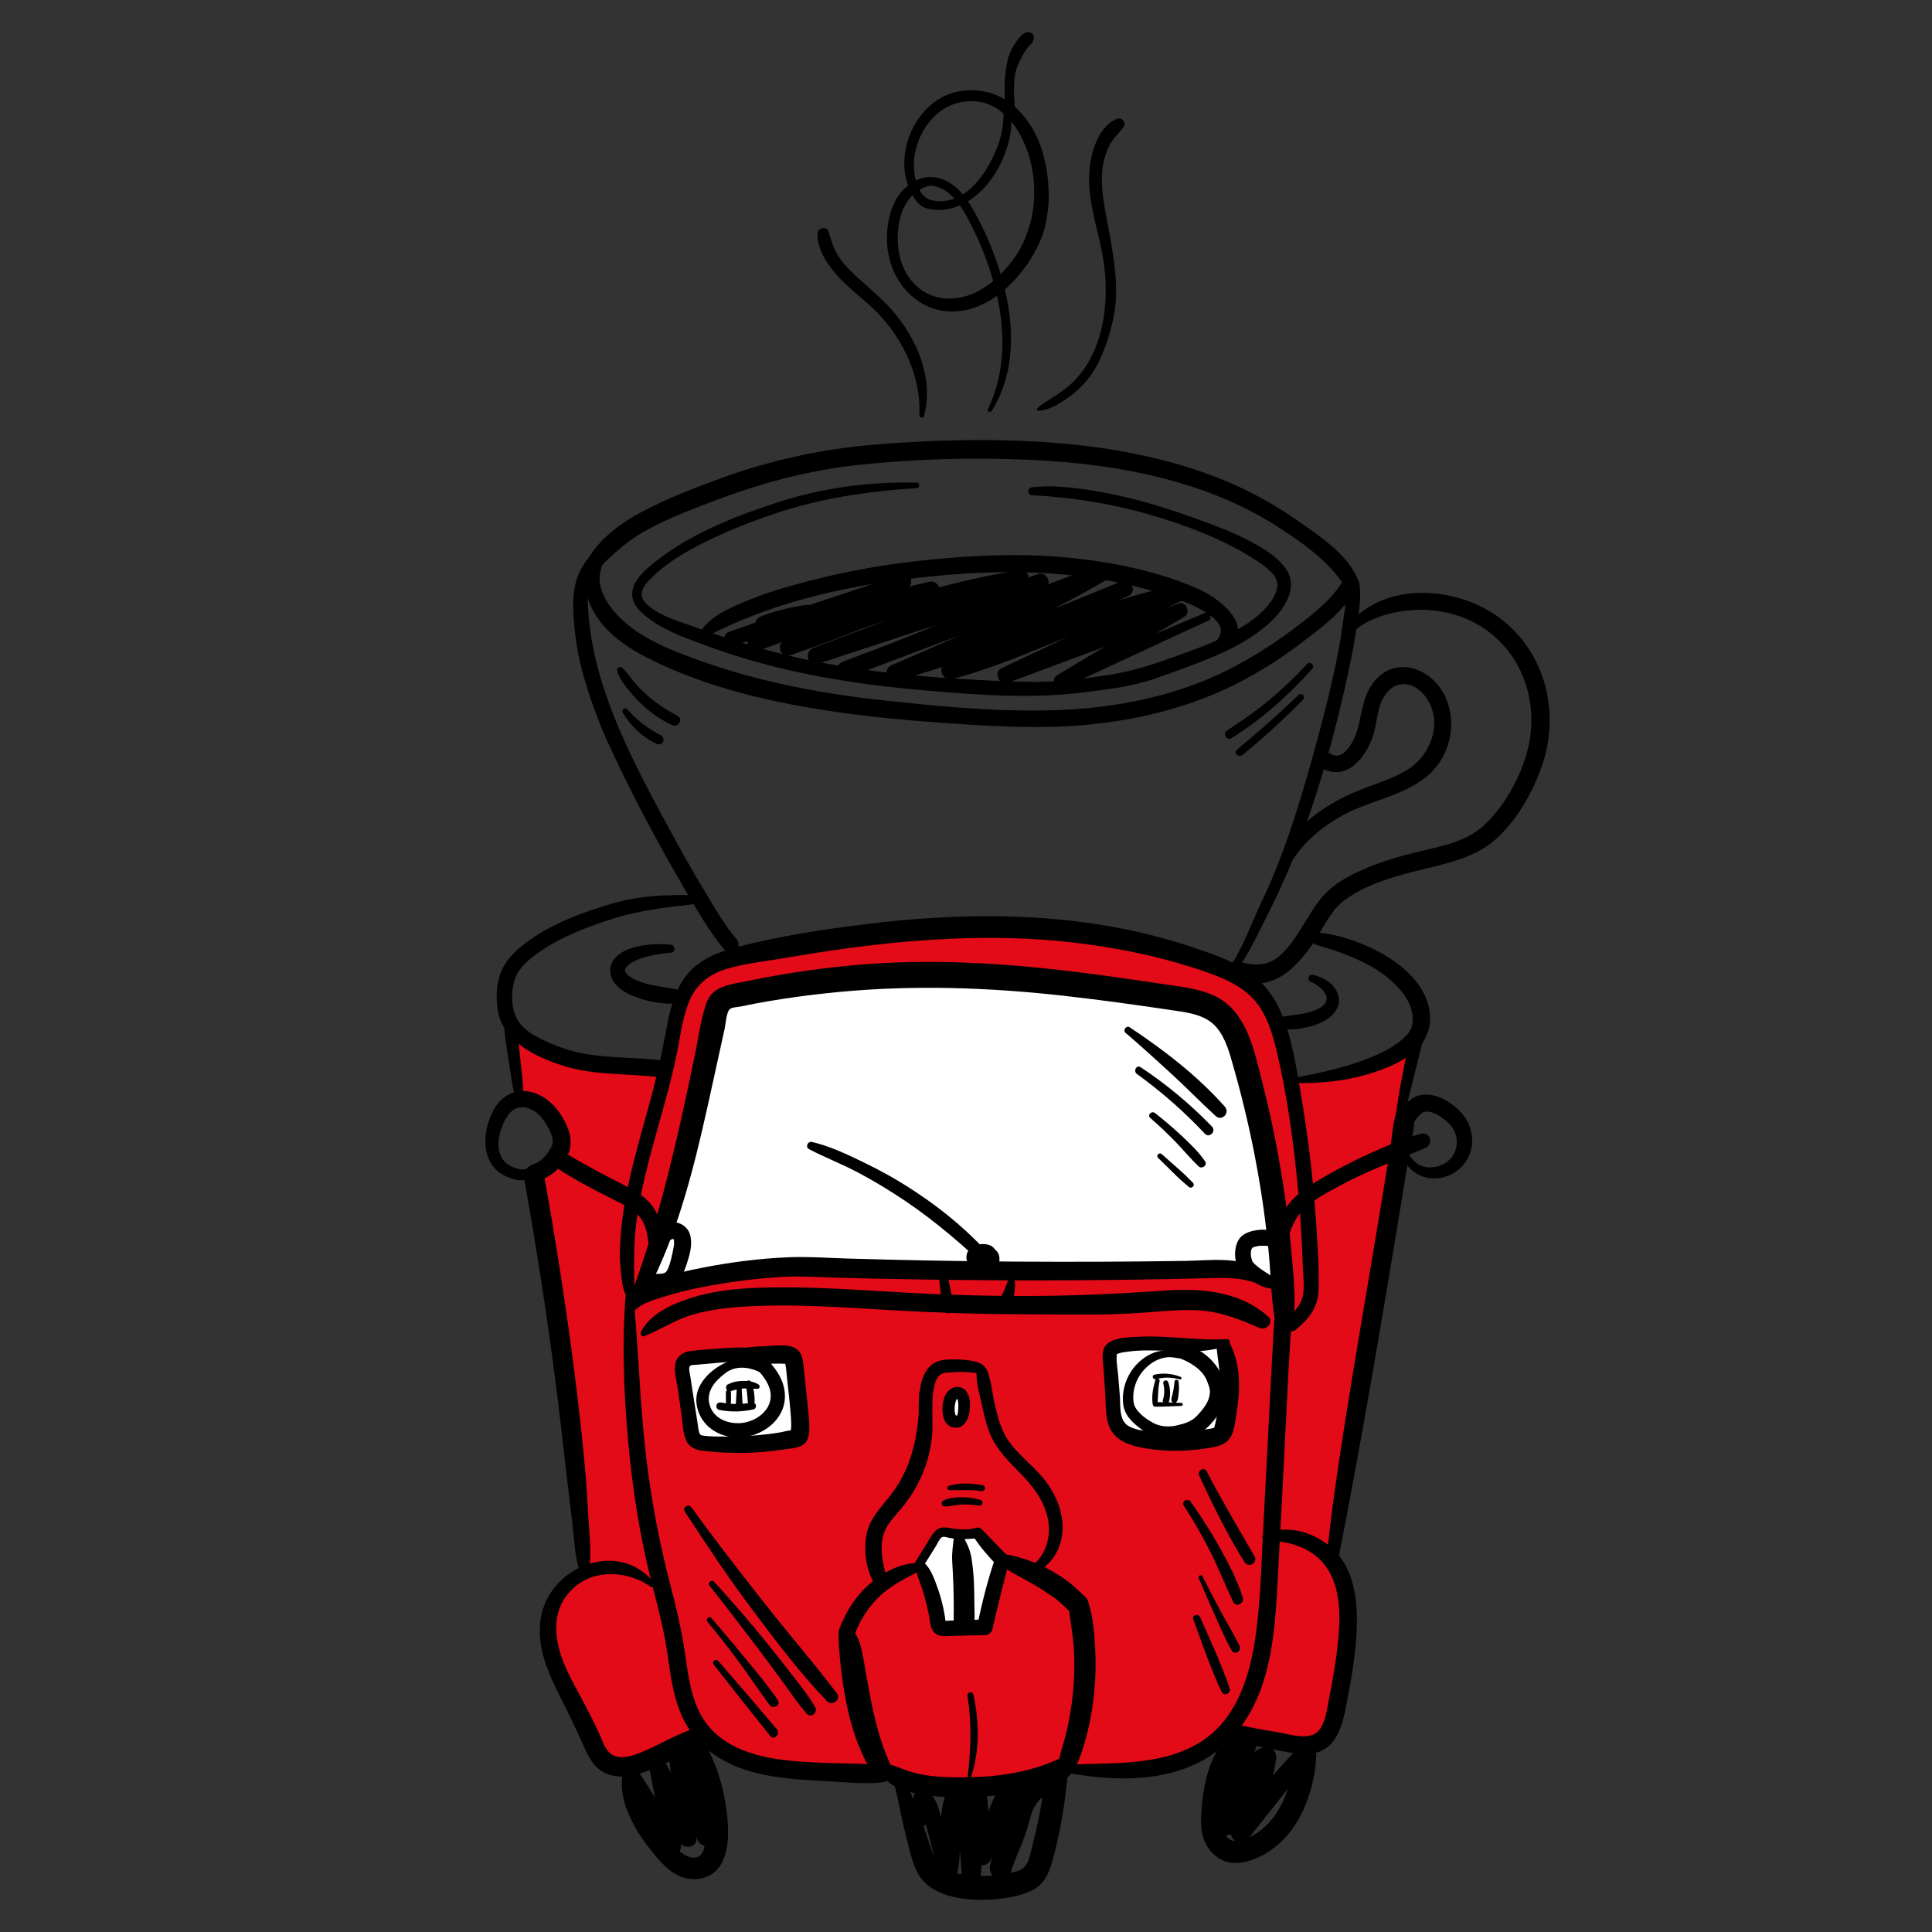 <?xml version="1.0" encoding="utf-8"?>
<!-- Generator: Adobe Illustrator 16.0.0, SVG Export Plug-In . SVG Version: 6.00 Build 0)  -->
<!DOCTYPE svg PUBLIC "-//W3C//DTD SVG 1.1//EN" "http://www.w3.org/Graphics/SVG/1.1/DTD/svg11.dtd">
<svg version="1.1" id="Ebene_1" xmlns="http://www.w3.org/2000/svg" xmlns:xlink="http://www.w3.org/1999/xlink" x="0px" y="0px"
	 width="300px" height="300px" viewBox="106.898 29.762 300 300" enable-background="new 106.898 29.762 300 300"
	 xml:space="preserve">
<rect x="106.898" y="29.762" width="300" height="300" fill="#333333" stroke="none"/>
<g>
	<path d="M326.888,201.773c0.359,0,0.35-0.557-0.01-0.557S326.53,201.773,326.888,201.773"/>
	<path fill="#E30B17" d="M189.732,212.473l4.995,32.971l2.775,28.639l-3.553,2.555l-1.332,4.551l0.111,5.439l2.664,6.328
		c0,0,4.218,8.879,4.33,9.215c0.11,0.33,3.996,1.775,3.996,1.775l6.327-2.443l5.661-2.662l4.33,3.107l6.216,2.332l6.995,1
		l6.326-0.336h5.106l6.105,1.666l8.436-0.221l7.994-0.889l4.995-1.443l5.106,0.777l10.989-0.668l5.884-2.996l3.221-2.666
		l7.104,1.334l5.328,0.889l3.22-1.555l1.333-5.994l1.554-12.1l-1.996-8.66l0.888-6.326l1.996-14.766l3.886-26.531l5.772-33.525
		l-6.66,3.997l-7.217,1.553l-4.884,0.889l-2.553-9.103l-5.109-7.438l-11.876-4.552l-12.322-2.109l-13.544-0.888H249.9l-13.433,1.998
		l-13.1,2.221l-6.771,2.22l-2.997,3.886l-1.886,5.106l-1.11,5.883l-0.556,1.111l-9.436-1.111l-10.214-2.663l-3.219-2.221
		l-0.333,3.886l0.889,6.438l4.219,1.888l2.219,4.218l-1.442,3.885L189.732,212.473z"/>
	<path fill="#FFFFFF" d="M212.816,241.221l1.8,12.381l12.31,0.648l3.6-1.295c0,0,0.359-5.686,0.431-5.902
		c0.072-0.217-1.943-7.416-1.943-7.416L212.816,241.221z"/>
	<path fill="#FFFFFF" d="M279.33,238.919c0.165,0.346,0.432,9.791,0.432,9.791l1.078,3.383l5.976,1.369l8.638,0.07l2.088-5.328
		l-0.216-7.342l-0.432-2.016l-8.998-0.289L279.33,238.919z"/>
	<polygon fill="#FFFFFF" points="255.142,245.973 253.99,248.493 254.712,251.227 256.296,249.788 256.367,246.981 	"/>
	<polygon fill="#FFFFFF" points="210.657,217.683 206.698,229.778 223.181,227.184 234.267,226.178 256.943,227.257 
		275.802,227.257 294.951,227.184 300.853,227.257 305.172,229.272 304.38,214.516 300.422,193.858 295.023,186.155 
		284.657,184.211 253.416,180.611 232.325,183.202 218.43,185.506 215.048,202.422 	"/>
	<path d="M251.699,252.387c0.022,0,0.022-0.035-0.001-0.035C251.676,252.352,251.677,252.387,251.699,252.387"/>
	<path d="M249.51,272.46c-1.636,0.033-3.089,0.439-4.545,1.188c-1.32,0.68-2.533,1.572-3.608,2.594
		c-1.026,0.977-1.896,2.107-2.622,3.322c-0.347,0.578-0.658,1.178-0.937,1.793c-0.319,0.711-0.769,1.514-0.679,2.311
		c0.104,0.938,1.203,1.5,1.932,0.762c0.529-0.539,0.673-1.211,0.956-1.834c0.257-0.568,0.545-1.123,0.861-1.66
		c0.639-1.08,1.336-1.996,2.219-2.918c1.893-1.971,4.365-3.15,6.76-4.395C250.413,273.329,250.106,272.45,249.51,272.46"/>
	<path d="M237.344,282.7c-0.34,0.494-0.218,1.361-0.21,1.936c0.009,0.783,0.098,1.574,0.165,2.355
		c0.164,1.896,0.416,3.771,0.732,5.648c0.749,4.439,2.068,8.885,4.511,12.707c1.089,1.705,3.476,0.16,2.635-1.602
		c-2.036-4.283-2.893-9.039-3.728-13.676c-0.297-1.66-0.55-3.396-0.996-5.023C240.185,284.067,238.661,280.77,237.344,282.7"/>
	<path d="M243.633,304.401c0.36,2.408,3.256,3.336,5.335,3.818c2.619,0.605,5.373,0.629,8.049,0.59
		c5.438-0.078,11.085-0.986,15.948-3.516c1.67-0.871,0.152-3.252-1.504-2.473c-4.358,2.049-9.302,2.83-14.083,2.916
		c-2.271,0.041-4.59,0.02-6.838-0.336c-1.078-0.17-2.108-0.453-3.135-0.82c-1.066-0.381-1.981-0.914-3.138-0.834
		C243.954,303.766,243.579,304.044,243.633,304.401"/>
	<path d="M272.297,306.057c1.748-1.193,2.545-4.047,3.1-5.988c0.664-2.324,1.106-4.676,1.363-7.08
		c0.258-2.402,0.327-4.822,0.193-7.236c-0.133-2.416-0.309-5.055-1.12-7.35c-0.55-1.555-3.172-1.359-3.021,0.463
		c0.195,2.328,0.707,4.604,0.839,6.943c0.127,2.256,0.08,4.523-0.138,6.771c-0.218,2.254-0.612,4.51-1.153,6.705
		c-0.477,1.938-1.517,4.359-1.158,6.348C271.286,306.094,271.931,306.307,272.297,306.057"/>
	<path d="M261.961,272.559c1.995,1.502,4.326,2.51,6.438,3.834c0.4,0.25,0.792,0.514,1.181,0.779c0.239,0.162,0.477,0.324,0.72,0.48
		c0.139,0.092,0.278,0.184,0.416,0.273c0.204,0.135-0.188-0.15,0.024,0.018c0.851,0.664,1.599,1.449,2.403,2.164
		c0.663,0.592,1.691,0.617,2.327-0.041c0.601-0.623,0.624-1.73-0.04-2.328c-0.802-0.719-1.549-1.504-2.394-2.172
		c-0.93-0.734-1.958-1.363-2.983-1.955c-1.075-0.623-2.186-1.123-3.36-1.527c-1.346-0.461-2.724-0.895-4.147-1.006
		C261.835,271.022,261.374,272.118,261.961,272.559"/>
	<path d="M257.242,306.93c1.787-4.461,1.83-9.406,0.799-14.059c-0.136-0.611-1.02-0.324-0.919,0.27
		c0.76,4.557,0.497,9.172-0.115,13.729C256.985,307.028,257.184,307.077,257.242,306.93"/>
	<path d="M267.501,274.005c2.317-0.945,3.848-3.117,4.266-5.566c0.499-2.92-0.5-5.785-2.144-8.186
		c-1.815-2.652-4.662-4.434-6.375-7.137c-0.979-1.543-1.414-3.35-1.837-5.107c-0.417-1.746-0.562-3.699-1.2-5.369
		c-0.343-0.898-1.63-0.73-1.672,0.256c-0.066,1.475,0.396,3.064,0.704,4.504c0.333,1.555,0.671,3.135,1.232,4.625
		c1.032,2.742,2.993,4.613,5.001,6.66c1.958,1.998,3.711,4.373,4.188,7.193c0.446,2.637-0.438,5.475-2.61,7.115
		C266.594,273.341,266.866,274.264,267.501,274.005"/>
	<path d="M260.412,244.557c0.047-0.941,0-1.98-0.726-2.684c-0.565-0.549-1.478-0.746-2.229-0.867
		c-0.988-0.158-1.932-0.156-2.923-0.152c-0.838,0.004-1.668,0.094-2.425,0.479c-1.007,0.508-1.599,1.5-1.964,2.529
		c-0.291,0.816-0.409,1.688-0.492,2.547c-0.119,1.24-0.175,2.551,0.011,3.783c0.079,0.537,0.427,0.996,1.019,0.986
		c0.572-0.01,0.958-0.477,0.983-1.02c0.052-1.059-0.024-2.117,0.035-3.176c0.041-0.723,0.084-1.205,0.265-1.963
		c0.064-0.27,0.153-0.523,0.234-0.787c0.018-0.055,0.081-0.18-0.019,0.043c0.028-0.064,0.056-0.127,0.085-0.193
		c0.047-0.098,0.097-0.195,0.151-0.289c0.052-0.086,0.114-0.166,0.164-0.254c0.099-0.178-0.166,0.158-0.02,0.027
		c0.025-0.023,0.046-0.059,0.07-0.082c0.061-0.063,0.126-0.123,0.185-0.189c0.165-0.18-0.195,0.111,0.066-0.053
		c0.12-0.076,0.247-0.137,0.368-0.211c-0.289,0.174-0.089,0.035,0.016,0.004c0.088-0.023,0.173-0.055,0.262-0.074
		c0.072-0.021,0.147-0.029,0.222-0.049c0.245-0.059-0.254,0.018,0.001,0.002c0.151-0.012,0.303-0.029,0.454-0.035
		c0.63-0.029,1.273-0.076,1.902-0.08c0.79-0.008,1.609,0.074,2.394,0.164c-0.147-0.02,0.155,0.021,0.198,0.035
		c0.14,0.051,0.252,0.156,0.345,0.271c0.293,0.361,0.485,0.846,0.529,1.301C259.628,245.106,260.385,245.098,260.412,244.557"/>
	<path d="M249.647,246.024c0.045,5.51-0.87,11.258-4.32,15.727c-1.587,2.055-3.516,3.863-3.925,6.551
		c-0.371,2.434-0.036,4.943,1.119,7.121c0.597,1.129,2.424,0.307,2.037-0.9c-0.667-2.086-1.158-4.844-0.311-6.945
		c0.534-1.324,1.633-2.398,2.526-3.48c0.84-1.018,1.616-2.088,2.268-3.234c1.27-2.232,2.122-4.689,2.475-7.232
		c0.384-2.766,0.162-5.178-0.879-7.756C250.432,245.366,249.641,245.421,249.647,246.024"/>
	<path d="M255.537,251.454c0.35-0.051,0.586-0.115,0.86-0.359c0.216-0.189,0.418-0.424,0.563-0.67
		c0.299-0.506,0.451-1.129,0.514-1.707c0.109-1.02,0.087-2.266-0.653-3.061c-0.475-0.51-1.252-0.67-1.896-0.422
		c-0.729,0.281-1.174,0.887-1.419,1.605c-0.245,0.727-0.333,1.58-0.235,2.34c0.063,0.498,0.167,0.998,0.45,1.424
		c0.362,0.543,0.922,0.838,1.572,0.854c0.501,0.014,0.972-0.471,0.941-0.975c-0.033-0.537-0.438-0.93-0.976-0.941
		c-0.154-0.004,0.107,0.012,0.113,0.02c-0.005-0.008-0.075-0.014-0.09-0.018c-0.22-0.063,0.166,0.074,0.032,0.014
		c-0.195-0.092,0.134,0.111,0.03,0.021c-0.168-0.146,0.105,0.188-0.01-0.008c-0.026-0.045-0.05-0.094-0.079-0.137
		c-0.063-0.09,0.078,0.211,0.043,0.104c-0.009-0.031-0.023-0.061-0.035-0.088c-0.047-0.135-0.076-0.27-0.105-0.406
		c-0.034-0.15,0.014,0.096,0.014,0.105c-0.003-0.033-0.01-0.068-0.013-0.102c-0.008-0.066-0.014-0.135-0.02-0.199
		c-0.01-0.145-0.013-0.289-0.011-0.436c0.003-0.113,0.011-0.225,0.02-0.34c0.015-0.207-0.031,0.174-0.01,0.074
		c0.018-0.072,0.023-0.148,0.036-0.221c0.037-0.209,0.085-0.414,0.142-0.619c0.046-0.164,0.011-0.033-0.007,0.004
		c0.022-0.047,0.043-0.096,0.068-0.141c0.025-0.047,0.056-0.09,0.08-0.135c-0.091,0.166-0.005,0.02,0.043-0.029
		c0.051-0.055,0.108-0.047-0.02,0.012c0.02-0.008,0.112-0.082,0.122-0.074c0.004,0.004-0.213,0.076-0.024,0.018
		c0.053-0.018,0.168-0.023-0.041,0c0.06-0.006,0.16,0.021-0.038-0.016c0.154,0.027-0.053,0.008-0.041-0.031
		c-0.003,0.01,0.113,0.041,0.103,0.057c-0.025,0.027-0.151-0.174-0.034-0.016c0.071,0.096-0.089-0.156-0.035-0.049
		c0.018,0.033,0.042,0.066,0.063,0.102c0.115,0.18-0.026-0.115,0.019,0.033c0.025,0.082,0.053,0.16,0.073,0.242
		c0.011,0.041,0.018,0.084,0.028,0.125c0.048,0.213-0.018-0.201,0.001,0.014c0.031,0.383,0.045,0.766,0.019,1.15
		c-0.008,0.107-0.019,0.213-0.026,0.32c-0.01,0.168,0,0.01,0.007-0.023c-0.012,0.072-0.021,0.143-0.033,0.213
		c-0.036,0.205-0.088,0.408-0.158,0.604c-0.035,0.096-0.074,0.188-0.104,0.285c-0.033,0.111,0.057-0.107,0.001-0.004
		c-0.027,0.049-0.048,0.104-0.074,0.152c-0.072,0.137-0.159,0.248-0.208,0.398c-0.029,0.092-0.052,0.184-0.087,0.275
		C254.9,251.089,255.216,251.499,255.537,251.454"/>
	<path d="M259.478,260.382c-1.724-0.293-3.533-0.418-5.226,0.094c-0.377,0.113-0.29,0.682,0.105,0.682
		c1.632,0,3.261-0.1,4.882,0.152c0.255,0.039,0.515-0.076,0.583-0.346C259.885,260.729,259.736,260.425,259.478,260.382"/>
	<path d="M259.142,262.673c-0.947-0.287-1.914-0.42-2.906-0.42c-0.475,0-0.95,0.027-1.422,0.094
		c-0.251,0.035-0.516,0.068-0.759,0.141c-0.248,0.07-0.487,0.211-0.717,0.33c-0.408,0.213-0.197,0.879,0.248,0.855
		c0.25-0.012,0.508,0.006,0.754-0.039c0.201-0.033,0.4-0.072,0.604-0.105c0.436-0.068,0.871-0.119,1.313-0.141
		c0.886-0.039,1.787,0.02,2.659,0.16C259.486,263.643,259.708,262.844,259.142,262.673"/>
	<path d="M297.374,237.704c-4.624,0.268-9.241-0.641-13.857-0.361c-1.614,0.098-4.744,0.076-5.288,2.041
		c-0.262,0.945-0.026,2.061,0.036,3.018c0.087,1.32,0.173,2.641,0.261,3.959c0.132,2.023-0.077,4.51,1.354,6.135
		c1.213,1.379,3.105,1.859,4.848,2.156c2.393,0.41,4.837,0.492,7.257,0.281c1.161-0.1,2.322-0.264,3.466-0.488
		c1.152-0.227,2.15-0.678,2.673-1.797c0.503-1.076,0.612-2.398,0.795-3.561c0.18-1.146,0.322-2.307,0.369-3.467
		c0.103-2.459-0.274-4.916-1.341-7.143c-0.486-1.018-2.246-0.492-2.133,0.617c0.184,1.771,0.515,3.52,0.554,5.303
		c0.037,1.65-0.171,3.277-0.465,4.896c-0.091,0.498-0.179,0.996-0.287,1.49c-0.031,0.148-0.198,0.691-0.12,0.617
		c-0.206,0.199-0.939,0.232-1.214,0.287c-0.548,0.109-1.103,0.197-1.657,0.268c-1.948,0.244-3.904,0.277-5.862,0.152
		c-1.502-0.098-3.254-0.129-4.601-0.895c-1.558-0.881-1.252-3.174-1.379-4.715c-0.082-1.018-0.164-2.037-0.247-3.057
		c-0.082-1.006-0.306-2.107-0.241-3.113c0.023-0.4-0.036-0.264,0.308-0.4c0.395-0.16,0.906-0.201,1.327-0.264
		c0.973-0.145,1.962-0.195,2.945-0.207c4.241-0.053,8.58,0.734,12.656-0.766C298.035,238.507,297.972,237.669,297.374,237.704"/>
	<path d="M226.473,239.462c-2.834-0.689-5.855-0.463-8.744-0.232c-1.231,0.098-2.485,0.15-3.708,0.33
		c-1.182,0.176-2.081,0.854-2.275,2.08c-0.192,1.201,0.213,2.537,0.388,3.723c0.205,1.387,0.399,2.775,0.598,4.162
		c0.176,1.223,0.187,2.648,0.661,3.797c0.519,1.256,1.635,1.615,2.888,1.75c2.762,0.295,5.527,0.395,8.301,0.205
		c1.381-0.094,2.755-0.252,4.123-0.459c1.182-0.178,2.813-0.166,3.474-1.357c0.603-1.088,0.368-2.779,0.275-3.965
		c-0.105-1.379-0.281-2.752-0.422-4.129c-0.102-0.982-0.202-1.963-0.305-2.947c-0.135-1.27-0.15-2.748-1.473-3.385
		c-1.272-0.611-3.296-0.27-4.661-0.234c-1.532,0.037-3.004,0.219-4.509,0.475c-1.442,0.246-0.79,2.436,0.646,2.189
		c-0.424,0.072,0.092,0.047,0.198,0.051c0.227,0.008,0.453,0.029,0.681,0.035c0.604,0.02,1.211-0.008,1.816-0.008
		c1.197,0,2.394-0.039,3.59-0.045c0.319,0,0.72,0.068,1.033,0.012c-0.033-0.025-0.065-0.055-0.098-0.078
		c-0.104-0.121-0.13-0.111-0.078,0.033c-0.068,0.068,0.076,0.719,0.089,0.846c0.054,0.521,0.107,1.045,0.161,1.568
		c0.196,1.943,0.446,3.889,0.582,5.838c0.036,0.514,0.059,1.029,0.053,1.547c-0.002,0.178-0.105,0.648-0.035,0.807
		c-0.003,0.039-0.006,0.08-0.011,0.119c0.41-0.377,0.392-0.479-0.058-0.307c-0.488,0.006-1.049,0.203-1.529,0.285
		c-0.62,0.107-1.242,0.197-1.866,0.275c-2.232,0.275-4.489,0.398-6.737,0.389c-1.084-0.004-2.204,0.014-3.281-0.125
		c-0.456-0.061-0.651-0.088-0.784-0.561c-0.142-0.51-0.183-1.059-0.265-1.582c-0.365-2.324-0.737-4.648-1.087-6.975
		c-0.066-0.449-0.24-0.992-0.174-1.445c0.074-0.504,0.481-0.404,0.973-0.451c1.253-0.119,2.508-0.234,3.761-0.334
		c2.607-0.207,5.281-0.307,7.828-0.908C226.991,240.335,226.953,239.579,226.473,239.462"/>
	<path d="M225.918,242.671c-1.812-1.506-4.406-2.293-6.618-1.189c-2.282,1.139-4.551,3.416-4.256,6.152
		c0.331,3.082,2.894,5.096,5.88,5.318c2.811,0.213,5.876-1.236,7.214-3.777c0.853-1.615,0.827-3.471,0.112-5.133
		c-0.748-1.738-2.064-3.061-3.418-4.346c-1.003-0.949-2.463,0.564-1.489,1.543c1.536,1.545,3.734,3.654,3.139,6.08
		c-0.479,1.961-2.569,3.242-4.485,3.41c-2.011,0.176-4.213-0.641-4.874-2.705c-0.705-2.195,0.863-3.914,2.524-5.131
		c1.72-1.262,4.197-0.805,5.858,0.334C225.829,243.448,226.22,242.925,225.918,242.671"/>
	<path d="M290.555,240.637c-0.936-1.334-3.07-1.369-4.45-0.846c-1.479,0.563-2.727,1.629-3.589,2.951
		c-0.996,1.525-1.482,3.516-1.166,5.324c0.3,1.721,1.706,2.85,3.032,3.822c1.099,0.809,2.194,1.279,3.561,1.449
		c1.6,0.203,3.51-0.135,4.958-0.871c1.46-0.742,2.803-2.35,3.574-3.777c0.849-1.566,0.908-3.27,0.305-4.92
		c-1.107-3.021-4.028-5.1-7.19-5.574c-1.388-0.209-1.978,1.816-0.554,2.16c1.728,0.42,3.884,1.516,4.9,3.08
		c0.278,0.424,0.451,0.893,0.614,1.371c0.229,0.664,0.294,0.951,0.163,1.662c-0.22,1.191-1.089,2.203-1.883,3.076
		c-0.904,0.992-2.041,1.291-3.32,1.58c-1.019,0.229-2.231,0.178-3.198-0.248c-0.866-0.383-1.787-1.027-2.442-1.695
		c-0.529-0.543-0.882-1.066-0.968-1.834c-0.091-0.818,0.011-1.652,0.244-2.439c0.428-1.438,1.38-2.66,2.61-3.504
		c0.632-0.432,1.301-0.701,2.05-0.842c0.964-0.182,1.749,0.109,2.692,0.182C290.55,240.745,290.586,240.678,290.555,240.637"/>
	<path d="M290.331,247.602c-1.36-0.049-2.721-0.121-4.082-0.121c-0.458,0-0.447,0.715,0.015,0.715c1.357,0,2.718-0.072,4.075-0.121
		C290.643,248.063,290.633,247.616,290.331,247.602"/>
	<path d="M290.253,243.581c-1.312-0.537-2.716-0.668-4.102-0.361c-0.455,0.102-0.251,0.826,0.208,0.703
		c1.22-0.334,2.525-0.324,3.737,0.041C290.319,244.032,290.473,243.671,290.253,243.581"/>
	<path d="M289.292,244.237c-0.063,0.461-0.104,0.922-0.188,1.379c-0.041,0.225-0.089,0.451-0.146,0.674
		c-0.058,0.232-0.137,0.459-0.175,0.695c-0.04,0.25,0.077,0.537,0.352,0.594c0.284,0.059,0.496-0.096,0.595-0.352
		c0.088-0.232,0.116-0.482,0.149-0.73c0.034-0.258,0.062-0.52,0.078-0.781c0.032-0.504,0.023-0.99-0.064-1.486
		C289.844,243.93,289.333,243.936,289.292,244.237"/>
	<path d="M287.535,244.616c0.113,0.434,0.158,0.826,0.146,1.287c-0.004,0.109-0.011,0.219-0.023,0.326
		c-0.002,0.018-0.017,0.174-0.008,0.102c-0.006,0.051-0.014,0.102-0.021,0.15c-0.037,0.232-0.092,0.461-0.162,0.686
		c-0.074,0.244,0.103,0.543,0.353,0.594c0.262,0.055,0.522-0.088,0.595-0.352c0.27-0.992,0.229-2.047-0.111-3.018
		c-0.072-0.203-0.282-0.334-0.497-0.271C287.593,244.18,287.477,244.407,287.535,244.616"/>
	<path d="M286.303,244.046c-0.16,0.578-0.317,1.17-0.404,1.762c-0.09,0.621-0.1,1.23-0.037,1.854
		c0.052,0.498,0.768,0.496,0.784-0.016c0.021-0.58,0.06-1.16,0.096-1.738c0.033-0.574,0.093-1.129,0.22-1.691
		C287.058,243.79,286.42,243.624,286.303,244.046"/>
	<path d="M224.678,244.749c-0.691-0.459-1.532-0.561-2.348-0.561c-0.416,0-0.825,0.043-1.233,0.121
		c-0.421,0.08-0.805,0.24-1.19,0.422c-0.256,0.119-0.331,0.486-0.223,0.721c0.116,0.256,0.404,0.408,0.684,0.322
		c0.66-0.203,1.355-0.361,2.021-0.408c0.707-0.049,1.414,0.049,2.12,0.051C224.886,245.419,224.962,244.934,224.678,244.749"/>
	<path d="M223.586,247.555c-1.547,0.297-3.169,0.279-4.715-0.012c-0.314-0.059-0.639,0.104-0.721,0.426
		c-0.077,0.299,0.11,0.66,0.426,0.723c1.771,0.352,3.56,0.313,5.321-0.082c0.288-0.066,0.451-0.412,0.371-0.682
		C224.178,247.62,223.878,247.499,223.586,247.555"/>
	<path d="M222.649,244.794c0.058,0.225,0.11,0.449,0.154,0.674c0.021,0.113,0.039,0.227,0.06,0.34
		c0.006,0.037,0.006,0.033-0.001-0.012c0.005,0.035,0.009,0.068,0.015,0.105c0.007,0.053,0.014,0.105,0.021,0.156
		c0.056,0.457,0.086,0.918,0.111,1.377c0.017,0.277,0.246,0.541,0.541,0.52c0.301-0.018,0.511-0.24,0.521-0.539
		c0.039-0.98-0.144-1.977-0.419-2.916c-0.077-0.264-0.383-0.445-0.649-0.354C222.728,244.239,222.575,244.51,222.649,244.794"/>
	<path d="M221.341,244.647c-0.063,1.115-0.128,2.229-0.191,3.342c-0.016,0.279,0.269,0.541,0.54,0.521
		c0.279-0.016,0.539-0.242,0.522-0.541c-0.063-1.111-0.127-2.223-0.191-3.332C221.995,244.196,221.365,244.214,221.341,244.647"/>
	<path d="M219.62,245.948v1.297c0,0.43,0.071,0.867,0.114,1.297c0.035,0.361,0.522,0.344,0.557-0.012
		c0.042-0.43,0.113-0.865,0.113-1.299v-1.297c0-0.205-0.189-0.4-0.398-0.385C219.789,245.561,219.62,245.727,219.62,245.948"/>
	<path d="M205.419,233.321c0.936-1.1,2.663-1.582,3.978-2.02c2.115-0.701,4.245-1.232,6.436-1.658
		c4.31-0.836,8.679-1.414,13.068-1.625c2.549-0.121,5.101,0.063,7.648,0.131c4.174,0.117,8.348,0.209,12.522,0.277
		c8.349,0.139,16.698,0.189,25.049,0.137c4.698-0.031,9.395-0.092,14.091-0.184c2.413-0.045,4.825-0.104,7.237-0.166
		c2.142-0.055,4.291,0.014,6.338,0.719c1.232,0.424,1.868-1.424,0.824-2.055c-3.391-2.045-7.793-1.387-11.578-1.326
		c-4.349,0.068-8.697,0.113-13.047,0.129c-8.873,0.039-17.747-0.016-26.618-0.182c-4.35-0.08-8.698-0.188-13.045-0.316
		c-2.954-0.092-5.93-0.318-8.885-0.198c-4.588,0.183-9.202,0.78-13.704,1.671c-2.548,0.504-5.301,1.129-7.646,2.283
		c-1.639,0.807-3.313,1.873-3.904,3.689C203.961,233.317,204.952,233.87,205.419,233.321"/>
	<path d="M206.219,232.456c5.52-9.554,8.212-20.418,10.6-31.101c0.597-2.666,1.173-5.337,1.757-8.006
		c0.275-1.253,0.556-2.507,0.829-3.762c0.176-0.806,0.28-2.712,0.846-3.148c0.369-0.284,1.228-0.297,1.667-0.392
		c0.746-0.161,1.492-0.31,2.242-0.449c1.418-0.263,2.839-0.508,4.265-0.726c2.925-0.448,5.87-0.804,8.817-1.084
		c11.652-1.104,23.294-0.696,34.91,0.606c5.753,0.646,11.494,1.451,17.221,2.304c2.277,0.338,4.78,0.708,6.376,2.542
		c1.496,1.718,2.084,4.091,2.695,6.229c1.778,6.219,3.183,12.544,4.208,18.931c0.508,3.16,0.908,6.338,1.222,9.524
		c0.329,3.347,0.376,6.731,0.873,10.056c0.29,1.941,2.925,1.963,3.084-0.055c0.243-3.094-0.087-6.225-0.357-9.311
		c-0.265-3.012-0.613-6.018-1.045-9.01c-0.873-6.066-2.057-12.082-3.578-18.018c-1.224-4.774-2.367-10.78-7.277-13.147
		c-2.477-1.194-5.26-1.449-7.942-1.851c-3.136-0.471-6.271-0.934-9.413-1.36c-12.182-1.655-24.448-2.672-36.738-1.754
		c-6.254,0.468-12.468,1.359-18.606,2.641c-2.537,0.529-5.386,0.674-6.33,3.512c-0.876,2.626-1.243,5.52-1.804,8.228
		c-2.664,12.857-5.51,25.628-10.218,37.92C204.135,232.776,205.712,233.333,206.219,232.456"/>
	<path d="M232.531,208.206c2.521,1.316,5.179,2.333,7.693,3.672c2.514,1.339,4.961,2.824,7.319,4.42
		c4.752,3.216,9.16,7.034,13.293,11.005c0.737,0.709,1.698-0.363,1.076-1.115c-3.774-4.568-8.225-8.329-13.173-11.572
		c-2.449-1.605-4.995-3.04-7.631-4.313c-2.621-1.266-5.286-2.558-8.126-3.22C232.325,206.929,231.903,207.877,232.531,208.206"/>
	<path d="M260.274,224.01c-0.091,0.009-0.18,0.006-0.271,0.002c-0.145-0.006,0.065,0.013-0.02-0.002
		c-0.037-0.007-0.075-0.011-0.112-0.018c-0.176-0.028-0.346-0.083-0.522-0.107c-0.394-0.055-0.764-0.002-1.118,0.182
		c-0.427,0.222-0.697,0.697-0.697,1.172c0,0.525,0.307,0.986,0.754,1.242c0.428,0.244,0.924,0.279,1.395,0.156
		c0.352-0.09,0.677-0.287,0.965-0.504c0.42-0.314,0.817-0.65,0.942-1.189c0.124-0.543-0.053-1.152-0.488-1.512
		c-0.402-0.335-0.847-0.447-1.355-0.492c-0.328-0.027-0.659,0.029-0.982,0.081c-0.322,0.054-0.656,0.168-0.926,0.356
		c-0.263,0.184-0.44,0.361-0.612,0.633c-0.176,0.278-0.236,0.58-0.266,0.903c-0.035,0.399,0.117,0.856,0.348,1.181
		c0.266,0.369,0.599,0.668,1.001,0.887c0.831,0.451,1.891,0.523,2.734,0.07c0.49-0.262,0.886-0.785,1.003-1.33
		c0.139-0.652-0.007-1.398-0.537-1.848c-0.336-0.287-0.748-0.468-1.198-0.457c-0.335,0.009-0.627,0.106-0.919,0.264
		c-0.28,0.152-0.498,0.4-0.658,0.67c-0.228,0.375-0.241,0.836-0.142,1.248c0.073,0.301,0.345,0.639,0.618,0.775
		c0.269,0.137,0.545,0.188,0.843,0.143c0.275-0.041,0.558-0.16,0.749-0.375c0.216-0.244,0.413-0.598,0.369-0.938
		c-0.004-0.033-0.005-0.064-0.001-0.097c-0.014,0.116-0.028,0.235-0.041,0.353c0.004-0.023,0.009-0.045,0.019-0.068
		c-0.043,0.107-0.086,0.213-0.129,0.32c0.014-0.029,0.026-0.055,0.046-0.08c-0.067,0.092-0.136,0.182-0.202,0.273
		c0.02-0.025,0.041-0.047,0.065-0.068c-0.09,0.072-0.179,0.145-0.269,0.215c0.034-0.025,0.068-0.047,0.106-0.064l-0.319,0.141
		c0.048-0.02,0.096-0.035,0.146-0.045c-0.12,0.018-0.24,0.037-0.357,0.055c0.065-0.008,0.132-0.006,0.199,0
		c-0.12-0.014-0.241-0.027-0.362-0.041c0.034,0.004,0.065,0.014,0.097,0.023c-0.107-0.043-0.217-0.088-0.325-0.131
		c0.03,0.012,0.059,0.027,0.088,0.047c-0.093-0.07-0.186-0.137-0.279-0.207c0.03,0.023,0.058,0.049,0.081,0.078
		c-0.071-0.09-0.144-0.18-0.216-0.27c0.031,0.041,0.056,0.08,0.075,0.127c-0.046-0.107-0.094-0.211-0.14-0.318
		c0.018,0.047,0.029,0.094,0.038,0.143c-0.02-0.117-0.036-0.236-0.055-0.354c0.008,0.061,0.008,0.119,0,0.18
		c0.015-0.117,0.027-0.236,0.041-0.353c-0.01,0.062-0.023,0.12-0.046,0.179c0.042-0.105,0.084-0.212,0.126-0.316
		c-0.025,0.068-0.061,0.131-0.103,0.189c0.066-0.088,0.133-0.178,0.198-0.268c-0.038,0.051-0.079,0.094-0.127,0.135
		c0.086-0.07,0.174-0.139,0.26-0.209c-0.069,0.055-0.144,0.098-0.225,0.134c0.104-0.046,0.204-0.09,0.305-0.135
		c-0.104,0.043-0.21,0.071-0.323,0.087c0.111-0.016,0.225-0.033,0.337-0.051c-0.164,0.02-0.33,0.018-0.497,0.002l0.335,0.039
		c-0.151-0.02-0.297-0.055-0.438-0.11c0.099,0.039,0.197,0.079,0.298,0.12c-0.133-0.055-0.254-0.122-0.371-0.207
		c0.084,0.064,0.168,0.126,0.251,0.189c-0.099-0.076-0.189-0.16-0.268-0.257c0.066,0.081,0.13,0.163,0.194,0.243
		c-0.051-0.066-0.094-0.137-0.13-0.213c0.042,0.096,0.085,0.191,0.127,0.287c-0.026-0.065-0.046-0.131-0.057-0.202
		c0.016,0.108,0.033,0.215,0.049,0.321c-0.005-0.049-0.006-0.098-0.002-0.148l-0.038,0.322c0.008-0.064,0.023-0.123,0.045-0.182
		c-0.039,0.096-0.077,0.193-0.116,0.289c0.024-0.059,0.056-0.111,0.092-0.164c-0.062,0.082-0.121,0.164-0.184,0.246
		c0.045-0.057,0.093-0.104,0.149-0.15c-0.08,0.064-0.16,0.129-0.239,0.191c0.066-0.049,0.137-0.09,0.211-0.125
		c-0.094,0.043-0.188,0.084-0.282,0.125c0.17-0.074,0.352-0.117,0.536-0.145c-0.105,0.016-0.21,0.031-0.313,0.047
		c0.211-0.029,0.425-0.049,0.64-0.027c-0.105-0.012-0.209-0.023-0.314-0.037c0.107,0.014,0.209,0.035,0.31,0.072l-0.28-0.113
		c0.071,0.029,0.142,0.064,0.203,0.109c-0.078-0.059-0.157-0.117-0.237-0.176c0.024,0.02,0.048,0.041,0.069,0.066
		c-0.064-0.076-0.124-0.153-0.186-0.23c0.021,0.027,0.036,0.052,0.051,0.082l-0.119-0.271c0.012,0.03,0.021,0.061,0.028,0.094
		c-0.017-0.1-0.029-0.201-0.046-0.301c0.007,0.041,0.007,0.08,0.003,0.122c0.012-0.1,0.022-0.2,0.036-0.3
		c-0.01,0.046-0.021,0.087-0.037,0.131c0.036-0.09,0.07-0.18,0.107-0.27c-0.024,0.054-0.056,0.104-0.09,0.151
		c0.057-0.075,0.111-0.151,0.169-0.226c-0.152,0.195-0.343,0.376-0.535,0.532c0.068-0.056,0.14-0.11,0.21-0.167
		c-0.103,0.078-0.206,0.148-0.322,0.204c0.08-0.036,0.161-0.071,0.241-0.106c-0.079,0.033-0.159,0.061-0.245,0.078
		c0.088-0.014,0.178-0.027,0.266-0.041c-0.072,0.012-0.145,0.013-0.219,0.006c0.088,0.009,0.176,0.02,0.264,0.029
		c-0.073-0.01-0.144-0.027-0.213-0.055c0.078,0.031,0.156,0.063,0.234,0.093c-0.082-0.037-0.158-0.085-0.233-0.139
		c0.065,0.048,0.128,0.096,0.194,0.144c-0.03-0.024-0.058-0.05-0.083-0.078l0.146,0.183c-0.029-0.04-0.055-0.079-0.073-0.122
		c0.03,0.069,0.063,0.139,0.093,0.209c-0.015-0.037-0.023-0.074-0.029-0.115l0.034,0.229c-0.004-0.04-0.004-0.076,0-0.116
		c-0.009,0.074-0.019,0.148-0.026,0.222c0.007-0.047,0.021-0.092,0.038-0.137c-0.026,0.063-0.052,0.129-0.078,0.193
		c0.022-0.045,0.045-0.086,0.074-0.128c-0.039,0.052-0.079,0.104-0.118,0.159c0.031-0.043,0.067-0.076,0.104-0.115
		c0.079-0.086-0.151,0.102-0.047,0.037c0.022-0.014,0.044-0.031,0.066-0.045c0.022-0.012,0.046-0.025,0.069-0.037
		c0.098-0.057-0.121,0.041-0.059,0.025c0.068-0.018,0.133-0.044,0.203-0.061c0.07-0.016,0.144-0.027,0.216-0.04
		c-0.077,0.013-0.053,0.011,0.011,0.004c0.038-0.002,0.076-0.005,0.113-0.009c0.195-0.018,0.391-0.045,0.577-0.107
		c0.223-0.076,0.362-0.287,0.326-0.521C260.71,224.194,260.509,223.989,260.274,224.01"/>
	<path d="M281.667,190.133c2.406,2.061,4.756,4.198,7.089,6.339c2.345,2.151,4.563,4.428,6.905,6.581
		c0.977,0.9,2.28-0.494,1.416-1.466c-4.249-4.779-9.458-8.79-14.771-12.314C281.798,188.937,281.2,189.735,281.667,190.133"/>
	<path d="M283.439,196.531c3.804,2.746,7.357,5.862,10.563,9.287c0.688,0.736,1.792-0.401,1.088-1.127
		c-3.353-3.462-7.045-6.549-11.063-9.208C283.374,195.05,282.825,196.089,283.439,196.531"/>
	<path d="M285.513,203.362c1.339,1.16,2.627,2.376,3.863,3.646c1.233,1.269,2.363,2.652,3.646,3.868
		c0.516,0.488,1.427-0.182,0.997-0.799c-1.021-1.471-2.36-2.754-3.667-3.978c-1.313-1.229-2.684-2.395-4.102-3.501
		C285.721,202.185,284.988,202.907,285.513,203.362"/>
	<path d="M286.727,209.563c0.781,0.764,1.563,1.528,2.346,2.293c0.384,0.375,0.758,0.767,1.163,1.119
		c0.421,0.364,0.841,0.727,1.26,1.09c0.439,0.381,1.045-0.234,0.631-0.651l-1.142-1.144c-0.392-0.393-0.818-0.75-1.234-1.118
		c-0.818-0.726-1.637-1.452-2.455-2.178C286.903,208.624,286.348,209.191,286.727,209.563"/>
	<path d="M206.918,237.243c2.633-1.031,4.913-2.605,7.675-3.387c2.847-0.805,5.836-1.115,8.785-1.258
		c7.155-0.352,14.34,0.164,21.481,0.582c6.915,0.402,13.831,0.648,20.757,0.658c6.282,0.008,12.615,0.227,18.883-0.25
		c2.998-0.227,6.012-0.563,9.02-0.32c3.193,0.26,6.029,1.441,8.935,2.691c1.088,0.469,2.36-0.877,1.33-1.789
		c-4.497-3.992-10.479-4.391-16.194-3.994c-6.487,0.453-12.95,0.762-19.457,0.818c-6.994,0.061-13.991-0.141-20.973-0.531
		c-7.659-0.43-15.336-1.033-23.013-0.713c-3.41,0.143-6.823,0.539-10.083,1.6c-2.811,0.916-6.322,2.445-7.64,5.275
		C206.283,236.928,206.542,237.391,206.918,237.243"/>
	<path d="M263.666,227.93c-0.213,0.639-0.473,1.25-0.715,1.881c-0.016,0.041-0.079,0.207-0.026,0.076
		c-0.035,0.088-0.072,0.174-0.11,0.26c-0.065,0.15-0.136,0.301-0.206,0.447c-0.175,0.357-0.354,0.697-0.503,1.066
		c-0.082,0.211-0.009,0.57,0.112,0.75c0.118,0.18,0.272,0.311,0.474,0.393c0.424,0.17,0.999,0.02,1.21-0.422
		c0.331-0.686,0.455-1.471,0.549-2.223c0.046-0.381,0.088-0.768,0.053-1.15c-0.034-0.365-0.086-0.729-0.15-1.09
		c-0.026-0.152-0.204-0.258-0.349-0.256C263.842,227.665,263.717,227.78,263.666,227.93"/>
	<path d="M252.612,227.288c0.108,0.977,0.217,1.953,0.325,2.93c0.054,0.49,0.108,0.98,0.162,1.469
		c0.03,0.266,0.046,0.537,0.131,0.789c0.085,0.25,0.19,0.498,0.285,0.744c0.281,0.732,1.329,0.596,1.367-0.209
		c0.011-0.264,0.036-0.527,0.036-0.791c0-0.27-0.065-0.531-0.121-0.793c-0.103-0.482-0.204-0.963-0.308-1.445
		c-0.204-0.963-0.41-1.926-0.614-2.889C253.725,226.391,252.532,226.561,252.612,227.288"/>
	<path d="M207.41,228.286c0.164,0.611,0.975,0.943,1.51,1.15c0.644,0.248,1.482,0.221,2.125-0.023
		c1.511-0.576,2.058-2.078,2.524-3.496c0.441-1.338,0.843-2.811,0.539-4.221c-0.351-1.615-1.99-2.473-3.541-2.058
		c-1.807,0.484-2.469,2.273-2.647,3.95c-0.063,0.598,0.538,1.109,1.071,1.171c0.563,0.065,1.2-0.296,1.313-0.89
		c0.042-0.22,0.089-0.438,0.154-0.65c0.031-0.108,0.066-0.215,0.107-0.319c-0.084,0.214,0.051-0.083,0.087-0.15
		c0.025-0.048,0.056-0.095,0.082-0.142c0.009-0.016,0.11-0.17,0.025-0.049c-0.071,0.104,0.11-0.122,0.148-0.16
		c0.038-0.039,0.079-0.076,0.12-0.113c0.038-0.035,0.149-0.08,0.022-0.018c-0.186,0.092,0.207-0.1,0.202-0.104
		c0.018,0.016-0.242,0.076-0.082,0.044c0.045-0.009,0.097-0.028,0.141-0.043c0.229-0.075-0.203-0.009,0.036-0.007
		c0.046,0,0.098,0.004,0.144,0c0.149-0.013-0.106,0.002-0.115-0.016c0.003,0.006,0.127,0.031,0.138,0.033
		c0.156,0.023-0.188-0.103-0.054-0.02c0.128,0.078-0.075-0.065-0.07-0.069c0.003-0.005,0.099,0.093,0.106,0.098
		c0.132,0.093-0.076-0.087-0.058-0.083c0.014,0.005,0.071,0.105,0.074,0.12c0.032,0.157-0.019-0.126-0.035-0.101
		c-0.007,0.008,0.042,0.121,0.047,0.135c0.014,0.046,0.024,0.092,0.037,0.139c0.062,0.214-0.031-0.045-0.003-0.061
		c-0.018,0.01,0.015,0.549,0.012,0.608c-0.003,0.052-0.01,0.103-0.012,0.153c-0.009,0.162,0.006-0.1,0.012-0.099
		c0.008,0.002-0.056,0.335-0.061,0.364c-0.105,0.576-0.213,1.154-0.354,1.724c-0.128,0.513-0.28,1.019-0.452,1.519
		c0.066-0.193-0.019,0.039-0.05,0.107c-0.048,0.1-0.101,0.193-0.154,0.287c-0.031,0.057-0.168,0.268-0.052,0.115
		c-0.032,0.043-0.068,0.08-0.104,0.119c-0.014,0.016-0.16,0.156-0.084,0.092c0.084-0.07-0.058,0.037-0.063,0.041
		c-0.061,0.037-0.121,0.076-0.188,0.105c0.147-0.066-0.145,0.029-0.197,0.043c-0.116,0.029-0.016,0.01,0.011,0.006
		c-0.073,0.01-0.148,0.014-0.222,0.018c-0.132,0.006-0.261,0.008-0.393,0.023c-0.495,0.051-1.183-0.088-1.604,0.221
		C207.443,227.903,207.356,228.085,207.41,228.286"/>
	<path d="M209.128,225.253c0.604-0.527,0.625-2,0.636-2.755c0.015-0.94-0.124-1.925-0.342-2.838
		c-0.498-2.086-1.809-3.632-3.611-4.743c-1.877-1.156-3.913-2.074-5.854-3.119c-1.97-1.063-3.925-2.166-5.85-3.308
		c-1.47-0.872-2.648,1.347-1.279,2.279c3.419,2.331,7.117,4.138,10.802,6.007c1.616,0.82,2.879,1.793,3.473,3.566
		c0.272,0.816,0.372,1.643,0.51,2.484c0.116,0.709,0.153,1.946,0.715,2.439C208.571,225.481,208.886,225.462,209.128,225.253"/>
	<path d="M189.988,211.032c-0.516,0.126-1.038,0.258-1.567,0.303c-0.404,0.035-0.629,0.036-0.922-0.035
		c-0.658-0.159-1.431-0.434-1.945-0.874c-1.905-1.628-1.321-4.529-0.35-6.502c0.417-0.849,0.985-1.723,1.908-2.076
		c1.004-0.384,2.168-0.022,2.992,0.609c0.91,0.696,1.566,1.702,2.082,2.711c0.221,0.432,0.418,0.937,0.496,1.401
		c0.033,0.197,0.049,0.515,0.026,0.697c-0.019,0.146-0.134,0.496-0.014,0.195c-0.076,0.189-0.179,0.374-0.277,0.552
		c-0.088,0.159-0.182,0.315-0.28,0.468c-0.059,0.089-0.346,0.497-0.159,0.243c-0.073,0.097-0.146,0.194-0.22,0.292
		c0.103-0.133,0.104-0.136,0.002-0.005c-0.081,0.096-0.158,0.195-0.241,0.289c-0.175,0.197-0.362,0.383-0.56,0.559
		c-0.321,0.285,0.107-0.069-0.1,0.081c-0.134,0.099-0.27,0.19-0.412,0.274c-0.285,0.168-0.343,0.189-0.618,0.282
		c-1.606,0.546-0.904,2.995,0.748,2.542c2.04-0.562,3.726-2.207,4.565-4.125c0.59-1.346,0.412-2.849-0.152-4.172
		c-0.635-1.484-1.593-2.95-2.844-3.987c-1.259-1.042-2.888-1.748-4.551-1.554c-1.685,0.195-2.979,1.157-3.851,2.588
		c-1.541,2.525-2.215,6.437-0.365,8.971c0.857,1.172,2.008,1.734,3.368,2.128c1.243,0.361,2.479,0,3.672-0.385
		C191.361,212.199,190.946,210.798,189.988,211.032"/>
	<path d="M305.676,229.253c-0.611-0.486-1.045-1.148-1.704-1.588c-0.411-0.273-0.837-0.525-1.242-0.809
		c-0.094-0.066-0.187-0.133-0.28-0.201c-0.224-0.162,0.139,0.113,0.005,0.002c-0.041-0.033-0.085-0.063-0.127-0.098
		c-0.166-0.131-0.33-0.266-0.487-0.406c-0.135-0.121-0.26-0.248-0.381-0.381c-0.178-0.191,0.017,0.025,0.025,0.045
		c-0.006-0.012-0.112-0.154-0.104-0.162c-0.016,0.012,0.112,0.281,0.001-0.01c-0.026-0.072-0.053-0.143-0.077-0.217
		c-0.049-0.145-0.09-0.293-0.122-0.442c-0.009-0.033-0.056-0.269-0.028-0.12c0.023,0.146-0.01-0.089-0.012-0.121
		c-0.017-0.172-0.012-0.34-0.014-0.512c-0.004-0.336-0.042,0.125,0.004-0.064c0.019-0.072,0.026-0.147,0.044-0.219
		c0.019-0.072,0.048-0.144,0.063-0.215c0.031-0.177-0.084,0.141,0.003-0.018c0.027-0.051,0.24-0.418,0.098-0.209
		c-0.117,0.17-0.04,0.067-0.004,0.023c0.146-0.185-0.162,0.092-0.066,0.048c0.073-0.034,0.15-0.091,0.221-0.132
		c0.24-0.139-0.25,0.082,0.026-0.01c0.222-0.074,0.443-0.133,0.674-0.182c0.055-0.014,0.224-0.016,0.037-0.011
		c-0.207,0.006,0.035-0.003,0.083-0.007c0.139-0.016,0.279-0.026,0.42-0.032c0.262-0.013,0.524-0.007,0.784,0.013
		c0.116,0.008,0.233,0.013,0.35,0.02c0.341,0.018-0.211-0.061,0.11,0.009c0.105,0.022,0.211,0.059,0.314,0.075
		c0.146,0.023-0.07,0.078-0.107-0.049c0.005,0.018,0.127,0.064,0.144,0.073c1.08,0.61,2.297-0.928,1.321-1.775
		c-0.92-0.797-2.21-0.962-3.381-0.819c-1.346,0.162-2.706,0.598-3.254,1.959c-0.58,1.447-0.413,3.428,0.625,4.645
		c0.666,0.783,1.702,1.33,2.592,1.814c0.995,0.543,2.057,0.846,3.198,0.711C305.706,229.848,305.949,229.471,305.676,229.253"/>
	<path d="M306.109,224.232c0.591-0.915,0.734-2.134,1.103-3.155c0.395-1.096,0.926-2.186,1.688-3.074
		c1.563-1.816,4-3.018,6.08-4.142c4.269-2.309,8.771-3.952,13.227-5.835c1.333-0.565,0.819-2.582-0.649-2.208
		c-2.479,0.633-4.85,1.662-7.184,2.697c-2.481,1.1-4.922,2.309-7.277,3.663c-2.181,1.255-4.6,2.602-6.152,4.631
		c-0.748,0.976-1.282,2.056-1.717,3.201c-0.43,1.134-1.004,2.547-0.9,3.771C304.409,224.734,305.587,225.041,306.109,224.232"/>
	<path d="M323.904,206.813c0.334,2.442,1.534,4.859,4.017,5.67c2.576,0.843,5.513-0.36,6.819-2.719
		c1.434-2.594,0.746-5.667-1.356-7.663c-2.119-2.016-5.535-3.547-7.964-1.157c-1.665,1.641-2.661,3.831-2.112,6.183
		c0.292,1.261,2.276,0.933,2.235-0.343c-0.018-0.501,0.022-0.781,0.182-1.267c0.136-0.42,0.196-0.56,0.455-1.036
		c0.169-0.313,0.369-0.605,0.568-0.898c0.199-0.29-0.186,0.208,0.032-0.038c0.04-0.046,0.075-0.096,0.113-0.141
		c0.087-0.105,0.179-0.208,0.272-0.31c0.385-0.414,0.58-0.636,1.118-0.713c0.285-0.041,0.842,0.053,1.267,0.223
		c0.49,0.199,0.958,0.499,1.39,0.8c1.601,1.113,2.514,2.747,2.043,4.661c-0.453,1.849-2.208,2.978-4.068,2.972
		c-2.463-0.008-3.65-2.225-4.037-4.373C324.778,206.119,323.829,206.256,323.904,206.813"/>
	<path d="M205.613,231.065c-0.362-0.645-0.171-1.709-0.213-2.441c-0.045-0.785-0.055-1.568-0.048-2.355
		c0.013-1.564,0.026-3.125,0.15-4.686c0.258-3.204,0.882-6.372,1.632-9.495c1.497-6.243,3.546-12.348,4.843-18.642
		c0.538-2.614,0.846-5.325,1.791-7.835c1.015-2.702,2.963-4.462,5.708-5.32c2.86-0.894,5.936-1.216,8.885-1.708
		c3.188-0.533,6.38-1.057,9.583-1.497c12.505-1.716,25.314-2.424,37.86-0.687c6.298,0.871,12.521,2.227,18.521,4.349
		c2.755,0.974,5.585,2.193,7.502,4.492c1.813,2.171,2.653,4.979,3.297,7.681c1.722,7.238,2.71,14.693,3.38,22.096
		c0.341,3.762,0.569,7.535,0.687,11.311c0.05,1.604,0.376,3.535-0.114,5.09c-0.419,1.334-1.557,2.363-2.51,3.334
		c-0.99,1.01,0.505,2.342,1.542,1.486c2.104-1.73,3.499-3.521,3.548-6.346c0.063-3.68-0.194-7.398-0.448-11.065
		c-0.51-7.307-1.466-14.567-2.756-21.776c-1.068-5.965-2.237-12.544-7.539-16.275c-2.553-1.797-5.635-2.839-8.567-3.833
		c-3.309-1.122-6.687-2.036-10.104-2.757c-13.43-2.835-27.438-2.588-41.001-0.911c-6.744,0.833-13.551,1.864-20.126,3.612
		c-2.794,0.744-5.647,1.883-7.518,4.191c-1.765,2.179-2.54,4.921-3.06,7.627c-0.692,3.602-1.395,7.17-2.339,10.719
		c-0.993,3.729-2.093,7.428-3.017,11.174c-0.896,3.624-1.619,7.299-1.909,11.022c-0.153,1.961-0.18,3.906,0.061,5.861
		c0.174,1.41,0.254,3.275,1.468,4.23C205.255,232.067,205.919,231.608,205.613,231.065"/>
	<path d="M204.052,230.874c-0.604,7.615-0.288,15.324,0.408,22.924c0.69,7.533,1.879,15.061,3.79,22.383
		c0.886,3.396,1.757,6.762,2.266,10.238c0.462,3.168,0.846,6.41,2.085,9.389c2.352,5.656,7.485,8.514,13.288,9.609
		c3.042,0.576,6.146,0.771,9.234,0.916c2.9,0.137,5.978,0.529,8.862,0.184c1.301-0.156,1.764-2.131,0.288-2.453
		c-2.436-0.533-5.055-0.418-7.54-0.502c-2.473-0.086-4.951-0.164-7.414-0.422c-5.507-0.576-11.326-2.311-13.896-7.682
		c-1.349-2.82-1.729-6.031-2.179-9.086c-0.475-3.23-1.17-6.375-2.006-9.529c-1.861-7.021-3.241-14.113-4.061-21.334
		c-0.931-8.199-1.15-16.445-1.941-24.656C205.165,230.089,204.113,230.116,204.052,230.874"/>
	<path d="M272.809,305.089c6.369,1.111,13.194,1.445,19.259-1.189c5.594-2.432,9.102-7.127,10.955-12.836
		c1.987-6.113,2.074-12.738,2.438-19.098c0.365-6.402,0.682-12.803,1.001-19.205c0.182-3.635,0.363-7.27,0.554-10.906
		c0.188-3.576,0.579-7.238,0.371-10.818c-0.068-1.16-1.897-1.502-2.128-0.25c-0.528,2.887-0.594,5.871-0.768,8.797
		c-0.176,2.973-0.319,5.949-0.473,8.926c-0.319,6.242-0.629,12.486-0.971,18.727c-0.326,5.965-0.411,12.051-1.399,17.951
		c-0.969,5.789-3.15,11.854-8.375,15.09c-6.067,3.758-13.483,3.168-20.311,3.49C272.241,303.803,272.032,304.954,272.809,305.089"/>
	<path d="M213.23,264.468c3.376,5.195,6.793,10.316,10.515,15.275c3.66,4.881,7.365,9.807,11.6,14.207
		c0.76,0.787,2.211-0.316,1.525-1.221c-3.685-4.869-7.709-9.473-11.472-14.281c-3.769-4.813-7.554-9.652-11.125-14.615
		C213.821,263.204,212.799,263.802,213.23,264.468"/>
	<path d="M217.052,275.962c2.612,3.279,5.152,6.617,7.685,9.963c1.249,1.65,2.48,3.313,3.696,4.988
		c1.226,1.689,2.376,3.428,3.778,4.979c0.644,0.709,1.709-0.23,1.27-1.016c-1.017-1.813-2.334-3.422-3.603-5.061
		c-1.274-1.646-2.567-3.281-3.873-4.904c-2.636-3.27-5.396-6.43-8.212-9.545C217.434,274.969,216.71,275.532,217.052,275.962"/>
	<path d="M216.768,281.622c1.728,2.08,3.401,4.197,4.998,6.381c1.569,2.146,3.044,4.361,4.62,6.5
		c0.565,0.766,1.836,0.023,1.281-0.779c-1.543-2.232-3.285-4.336-5.014-6.43c-1.743-2.111-3.501-4.215-5.292-6.285
		C216.999,280.587,216.423,281.204,216.768,281.622"/>
	<path d="M217.696,288.2c2.908,3.738,5.852,7.443,8.817,11.135c0.583,0.729,1.625-0.33,1.016-1.053
		c-3.019-3.57-6.057-7.121-9.131-10.645C218.063,287.255,217.379,287.79,217.696,288.2"/>
	<path d="M293.115,258.917c2.129,4.568,4.366,9.152,7.044,13.43c0.612,0.98,2.108,0.07,1.533-0.934
		c-2.515-4.383-5.115-8.697-7.431-13.193C293.862,257.442,292.757,258.147,293.115,258.917"/>
	<path d="M290.723,263.569c1.528,2.355,2.931,4.791,4.188,7.303c1.257,2.514,2.277,5.129,3.493,7.658
		c0.407,0.842,1.757,0.215,1.485-0.658c-0.832-2.684-2.177-5.266-3.542-7.717c-1.385-2.492-2.919-4.898-4.581-7.219
		C291.315,262.305,290.29,262.903,290.723,263.569"/>
	<path d="M293.025,274.776c0.79,1.889,1.604,3.764,2.443,5.631c0.854,1.895,1.66,3.85,2.694,5.652
		c0.46,0.801,1.596,0.07,1.207-0.734c-0.887-1.834-1.967-3.584-2.933-5.379c-0.967-1.797-1.908-3.607-2.826-5.428
		C293.447,274.194,292.883,274.436,293.025,274.776"/>
	<path d="M292.192,281.206c1.401,3.801,2.689,7.652,4.425,11.313c0.33,0.697,1.474,0.178,1.232-0.545
		c-1.264-3.795-2.989-7.418-4.586-11.082C292.984,280.253,291.939,280.518,292.192,281.206"/>
	<path d="M208.414,275.448c-5.492-6.623-15.976-2.605-17.493,5.324c-0.895,4.674,1.241,9.098,3.298,13.154
		c1.126,2.219,2.202,4.453,3.208,6.729c0.843,1.904,1.697,3.748,3.757,4.559c2.1,0.83,4.465,0.262,6.476-0.557
		c2.58-1.051,5.287-2.234,7.694-3.637c1.419-0.828,0.415-3.277-1.188-2.688c-2.406,0.887-4.65,2.195-6.995,3.229
		c-1.643,0.725-4.313,1.828-5.775,0.211c-0.72-0.795-1.068-1.988-1.51-2.945c-0.534-1.164-1.106-2.313-1.691-3.453
		c-1.119-2.174-2.375-4.283-3.384-6.512c-1.9-4.205-2.594-9.143,1.167-12.539c3.308-2.988,8.412-2.641,11.931-0.197
		C208.339,276.427,208.696,275.79,208.414,275.448"/>
	<path d="M303.411,268.987c3.674,0.018,7.473,1.113,9.592,4.344c2.455,3.738,1.964,9.072,1.433,13.291
		c-0.3,2.375-0.742,4.725-1.197,7.076c-0.306,1.576-0.505,3.566-1.607,4.824c-1.38,1.572-4.39,0.553-6.132,0.262
		c-2.433-0.408-4.857-0.848-7.265-1.391c-1.532-0.346-2.123,1.941-0.606,2.363c2.212,0.613,4.444,1.188,6.703,1.604
		c1.997,0.369,4.263,0.969,6.3,0.688c3.917-0.539,4.778-4.656,5.396-7.898c0.865-4.533,1.682-9.15,1.551-13.785
		c-0.106-3.828-1.052-7.895-4.126-10.453c-2.813-2.344-6.899-3.516-10.308-1.846C302.68,268.292,302.952,268.983,303.411,268.987"/>
	<path d="M203.529,305.589c-0.417,2.855,0.732,5.701,2.133,8.148c0.736,1.289,1.614,2.482,2.55,3.629
		c0.972,1.189,1.979,2.375,3.277,3.225c2.554,1.666,6.141,1.234,7.557-1.686c1.289-2.652,0.954-6.145,0.525-8.967
		c-0.553-3.643-1.79-7.131-3.668-10.301c-0.806-1.361-3.251-0.789-3.09,0.896c0.233,2.473,1.135,4.756,1.707,7.154
		c0.562,2.357,0.719,4.771,0.578,7.189c1.048-0.16,2.095-0.32,3.144-0.48c-1.467-3.971-2.946-7.936-4.436-11.896
		c-0.267-0.709-0.91-1.193-1.69-1.063c-0.68,0.115-1.387,0.756-1.292,1.52c0.495,4.061,0.91,8.135,1.349,12.205
		c0.945-0.145,1.889-0.291,2.834-0.434c-1.338-3.934-2.878-7.852-4.884-11.492c-0.77-1.396-2.67-0.328-2.401,1.063
		c0.814,4.221,1.638,8.443,2.447,12.664l2.318-1.025c-1.937-3.703-3.951-7.336-6.272-10.811c-0.58-0.867-2.211-0.576-2.099,0.607
		c0.204,2.162,0.965,4.059,2.371,5.717c0.885,1.045,2.298-0.48,1.464-1.516c-0.968-1.203-1.52-2.701-1.573-4.24
		c-0.699,0.203-1.398,0.406-2.097,0.609c2.103,3.596,4.104,7.264,6.021,10.961c0.714,1.379,2.568,0.301,2.32-1.027
		c-0.793-4.229-1.574-8.457-2.361-12.689c-0.846,0.25-1.693,0.5-2.54,0.748c1.628,3.709,3.232,7.4,4.512,11.248
		c0.489,1.475,3.002,1.258,2.831-0.434c-0.409-4.068-0.844-8.137-1.196-12.207c-0.994,0.152-1.989,0.301-2.983,0.455
		c1.414,3.986,2.841,7.967,4.279,11.943c0.627,1.732,3.026,1.332,3.142-0.482c0.156-2.467-0.028-4.93-0.521-7.352
		c-0.479-2.346-1.459-4.594-1.639-6.994c-1.03,0.297-2.061,0.598-3.091,0.896c1.6,2.828,2.71,5.957,3.136,9.188
		c0.203,1.541,0.287,3.104,0.218,4.656c-0.041,0.904-0.136,2.477-1.148,2.885c-1.178,0.473-2.498-0.529-3.296-1.266
		c-1.063-0.98-2.038-2.078-2.967-3.184c-0.985-1.168-1.884-2.434-2.587-3.793c-0.697-1.348-1.093-2.832-1.469-4.295
		C204.769,304.897,203.635,304.858,203.529,305.589"/>
	<path d="M297.692,299.493c-2.202,1.979-3.201,4.791-3.75,7.633c-0.287,1.488-0.454,3.023-0.536,4.535
		c-0.085,1.566,0.061,3.246,0.846,4.637c0.704,1.25,1.949,2.316,3.364,2.639c1.391,0.318,2.955-0.053,4.251-0.586
		c2.694-1.111,4.881-3.152,6.39-5.625c1.815-2.975,2.891-6.82,3.02-10.301c0.057-1.504-1.865-2.057-2.845-1.119
		c-3.784,3.611-6.813,7.896-10.027,12.01c0.81,0.602,1.616,1.203,2.426,1.807c2.114-3.783,3.556-7.916,4.217-12.195
		c0.149-0.967-0.431-1.852-1.473-1.865c-1.238-0.016-2.055,0.793-2.723,1.74c-0.736,1.043-1.398,2.143-2.012,3.262
		c-1.218,2.217-2.204,4.557-2.993,6.959l2.878,0.338c0.285-4.465,1.896-8.719,3.447-12.873c0.602-1.609-1.813-2.354-2.651-1.064
		c-2.216,3.402-4.191,7.045-5.188,11c-0.313,1.244,1.539,2.059,2.133,0.855c1.753-3.543,3.392-7.127,5.566-10.445
		c-0.884-0.355-1.77-0.709-2.654-1.064c-1.67,4.43-3.26,8.879-3.578,13.643c-0.116,1.732,2.389,1.816,2.877,0.338
		c0.622-1.873,1.387-3.684,2.304-5.43c0.45-0.861,0.936-1.703,1.45-2.527c0.271-0.43,0.549-0.861,0.841-1.281
		c0.077-0.109,0.155-0.217,0.237-0.324c0.256-0.336,0.237-0.139,0.115-0.141c-0.489-0.623-0.98-1.244-1.47-1.865
		c-0.645,4.037-1.971,7.885-3.982,11.445c-0.826,1.459,1.323,3.193,2.425,1.805c1.668-2.105,3.338-4.209,5.008-6.313
		c1.436-1.809,2.923-3.965,4.876-5.252c-0.819-0.607-1.642-1.217-2.464-1.826c-0.543,2.467-0.781,4.951-1.841,7.283
		c-0.908,2.002-2.225,3.836-4.091,5.045c-1.308,0.85-3.584,2.066-4.782,0.512c-0.678-0.877-0.774-2.057-0.788-3.125
		c-0.016-1.246,0.066-2.498,0.179-3.736c0.241-2.611,0.861-5.334,2.272-7.578C299.475,299.634,298.338,298.915,297.692,299.493"/>
	<path d="M245.876,307.255c0.596,2.332,0.952,4.703,1.577,7.031c0.556,2.068,0.918,4.35,1.914,6.266
		c1.961,3.766,7.276,4.359,11.07,4.184c2.085-0.096,4.333-0.42,6.272-1.219c2.12-0.873,2.974-2.555,3.568-4.678
		c1.248-4.455,2.009-9.02,2.403-13.627c0.117-1.365-1.599-2.066-2.639-1.453c-2.471,1.457-4.838,3.096-5.955,5.852
		c-0.63,1.557-0.878,3.232-1.502,4.801c-0.666,1.678-1.416,3.314-1.936,5.047c1.093,0.279,2.185,0.561,3.278,0.842
		c0.929-4.223,1.355-8.578,1.313-12.9c-0.018-1.488-2.247-2.17-2.926-0.738c-1.686,3.545-3.19,7.164-4.424,10.891
		c1,0.117,2.001,0.236,3.002,0.354c-0.278-3.586-0.553-7.174-0.829-10.762c-0.152-1.953-2.913-1.889-3.028,0.053
		c-0.272,4.488-0.542,8.977-0.812,13.463l3.002-0.053c-0.155-2.455-0.369-4.91-0.805-7.334c-0.341-1.885-0.806-4.053-2.209-5.459
		c-0.622-0.621-1.956-0.545-2.335,0.344c-1.688,3.943-0.243,8.053-1.195,12.088l2.751-0.047c-0.778-2.605-1.556-5.203-2.296-7.82
		c-0.469-1.654-0.837-4.186-2.915-4.52c-0.6-0.096-1.361,0.18-1.474,0.871c-0.204,1.254-0.253,2.473-0.078,3.729
		c0.185,1.326,2.211,1.379,2.144-0.037c-0.051-1.061,0.034-2.051,0.281-3.086c-0.492,0.291-0.983,0.58-1.476,0.871
		c0.495,0.117,0.654,1.365,0.753,1.736c0.267,1.004,0.533,2.008,0.801,3.012c0.533,2.012,1.017,4.029,1.521,6.047
		c0.354,1.414,2.382,1.252,2.751-0.047c0.533-1.871,0.526-3.77,0.464-5.695c-0.061-1.885-0.196-3.869,0.566-5.645
		c-0.778,0.115-1.557,0.23-2.334,0.342c1.039,1.045,1.242,3.121,1.468,4.496c0.339,2.049,0.486,4.133,0.614,6.205
		c0.119,1.945,2.883,1.865,3.002-0.053c0.28-4.486,0.557-8.975,0.838-13.463c-1.01,0.018-2.021,0.037-3.028,0.055
		c0.27,3.586,0.539,7.174,0.81,10.762c0.131,1.738,2.453,1.996,3,0.354c1.158-3.475,2.53-6.861,4.195-10.121l-2.925-0.736
		c-0.071,4.064-0.578,8.039-1.465,12.004c-0.478,2.131,2.646,2.922,3.278,0.842c0.441-1.457,1.058-2.84,1.633-4.246
		c0.61-1.492,1.027-2.971,1.46-4.518c0.677-2.412,2.787-3.643,4.826-4.807c-0.879-0.484-1.758-0.971-2.638-1.457
		c-0.369,3.75-1.056,7.467-2.014,11.105c-0.404,1.535-0.521,3.328-2.203,3.881c-1.625,0.533-3.356,0.756-5.06,0.787
		c-1.703,0.033-3.412-0.098-5.065-0.545c-1.566-0.422-2.45-1.189-3.021-2.713c-0.648-1.734-1.202-3.51-1.8-5.264
		c-0.675-1.982-1.601-3.85-2.3-5.82C247.331,305.522,245.563,306.028,245.876,307.255"/>
	<path d="M195.585,274.827c0.082-0.012,0.164-0.021,0.246-0.035c0.025,0,0.047-0.004,0.068-0.016
		c0.021-0.008,0.039-0.021,0.055-0.037c0.009-0.012,0.018-0.023,0.026-0.035c0.013-0.021,0.019-0.043,0.02-0.066
		c0.004-0.016,0.004-0.029-0.001-0.045c-0.001-0.023-0.008-0.047-0.021-0.066c-0.01-0.01-0.019-0.021-0.028-0.033
		c-0.022-0.023-0.047-0.035-0.078-0.045c-0.079-0.01-0.159-0.021-0.238-0.033c-0.036-0.01-0.074-0.01-0.111,0.002
		c-0.016,0.008-0.032,0.016-0.049,0.023c-0.031,0.02-0.055,0.043-0.074,0.076c-0.015,0.023-0.021,0.049-0.022,0.078
		c-0.007,0.025-0.004,0.055,0.005,0.082c0.007,0.027,0.02,0.053,0.039,0.07c0.015,0.021,0.034,0.041,0.059,0.053
		C195.512,274.821,195.548,274.829,195.585,274.827"/>
	<path d="M198.32,273.762c0.479-2.588,0.112-5.328-0.031-7.936c-0.142-2.555-0.287-5.111-0.514-7.658
		c-0.457-5.152-1.036-10.289-1.691-15.42c-1.324-10.379-2.944-20.717-4.801-31.016c-0.359-1.993-3.38-1.09-3.026,0.891
		c1.823,10.189,3.439,20.418,4.767,30.684c0.653,5.049,1.245,10.107,1.812,15.166c0.287,2.553,0.621,5.102,0.92,7.654
		c0.296,2.525,0.345,5.234,1.171,7.658C197.14,274.417,198.183,274.503,198.32,273.762"/>
	<path d="M314.492,269.745c0.089,0,0.087-0.141-0.002-0.141C314.399,269.604,314.402,269.745,314.492,269.745"/>
	<path d="M314.882,270.973c3.538-17.998,6.568-36.104,9.561-54.199c0.4-2.418,0.795-4.835,1.181-7.255
		c0.364-2.267,0.971-4.649,0.968-6.949c-0.002-1.66-2.343-1.833-2.813-0.33c-0.607,1.95-0.738,4.121-1.059,6.139
		c-0.329,2.076-0.665,4.151-1.005,6.227c-0.748,4.576-1.514,9.15-2.285,13.725c-1.587,9.414-3.182,18.826-4.604,28.266
		c-0.708,4.711-1.334,9.418-1.848,14.154C312.86,271.833,314.674,272.036,314.882,270.973"/>
	<path d="M198.157,119.84c2.729-2.931,5.41-5.669,8.929-7.648c3.28-1.843,6.874-3.19,10.379-4.532
		c7.434-2.845,15.044-4.907,22.973-5.738c8.575-0.9,17.345-1.135,25.957-0.775c8.787,0.37,17.603,1.535,25.976,4.311
		c4.636,1.539,9.103,3.598,13.198,6.27c3.73,2.436,7.661,5.183,10.091,8.999c0.829,1.304,2.592,0.123,1.995-1.213
		c-1.653-3.705-5.59-6.33-8.802-8.59c-3.622-2.549-7.426-4.732-11.521-6.436c-8.53-3.546-17.696-5.269-26.879-5.977
		c-9.137-0.705-18.446-0.471-27.575,0.275c-8.219,0.672-16.202,2.385-23.953,5.213c-4.284,1.563-8.68,3.242-12.697,5.42
		c-4.028,2.183-7.778,5.305-9.248,9.764C196.759,119.853,197.699,120.331,198.157,119.84"/>
	<path d="M305.839,188.606c0.021,0,0.021-0.035-0.001-0.035C305.813,188.571,305.816,188.606,305.839,188.606"/>
	<path d="M189.4,197.999c0.023,0,0.023-0.035-0.001-0.035C189.378,197.965,189.379,197.999,189.4,197.999"/>
	<path d="M198.126,116.602c-1.881,2.326-2.34,5.087-2.211,8.018c0.141,3.191,0.587,6.387,1.424,9.47
		c1.104,4.071,2.58,8.016,4.35,11.838c3.543,7.656,7.558,15.137,11.833,22.406c1.829,3.109,3.672,6.319,6.012,9.08
		c1.046,1.231,2.783-0.583,1.744-1.805c-1.845-2.167-3.33-4.743-4.802-7.186c-2.152-3.574-4.19-7.219-6.168-10.893
		c-3.463-6.435-6.93-12.934-9.303-19.862c-1.194-3.484-2.083-6.967-2.541-10.626c-0.42-3.34-0.528-6.674,0.677-9.873
		C199.351,116.614,198.494,116.148,198.126,116.602"/>
	<path d="M298.334,180.202c1.285-0.25,2.116-2.097,2.682-3.1c0.906-1.612,1.679-3.291,2.523-4.934
		c1.658-3.228,3.147-6.489,4.468-9.874c3.601-9.237,6.317-18.94,8.36-28.634c0.505-2.396,0.957-4.804,1.311-7.229
		c0.292-2.005,0.586-4.024,0.32-6.048c-0.108-0.825-1.381-1.148-1.577-0.186c-0.755,3.682-1.055,7.447-1.788,11.139
		c-0.915,4.605-2.053,9.164-3.291,13.69c-2.291,8.366-4.804,16.966-8.564,24.808c-0.742,1.55-1.393,3.132-2.085,4.706
		c-0.429,0.977-0.872,1.952-1.38,2.895c-0.323,0.6-0.727,1.603-1.321,1.993C297.571,179.703,297.868,180.293,298.334,180.202"/>
	<path d="M201.174,113.898c-3.204,2.544-4.271,6.097-2.574,9.887c1.672,3.735,5.21,6.288,8.756,8.095
		c9.215,4.691,19.629,7.048,29.803,8.491c5.236,0.744,10.507,1.239,15.781,1.614c5.438,0.387,10.897,0.741,16.351,0.66
		c9.47-0.139,19.301-1.889,27.936-5.898c4.162-1.932,8.12-4.397,11.771-7.172c3.145-2.389,6.971-5.197,8.686-8.876
		c0.634-1.359-1.354-2.512-2.051-1.153c-1.542,3.006-4.587,5.352-7.207,7.369c-2.911,2.239-5.999,4.256-9.222,6.022
		c-7.394,4.053-15.99,6.197-24.363,6.867c-9.979,0.797-20.224-0.167-30.154-1.223c-9.706-1.031-19.381-2.791-28.604-6.053
		c-4.62-1.636-9.725-3.534-13.208-7.13c-1.145-1.182-2.178-2.64-2.637-4.235c-0.67-2.336,0.222-4.426,1.842-6.128
		C202.629,114.452,201.843,113.366,201.174,113.898"/>
	<path d="M309.859,132.868c-1.827,1.984-3.779,3.851-5.85,5.58c-2.085,1.742-4.334,3.272-6.598,4.771
		c-0.726,0.48-0.042,1.623,0.707,1.16c4.665-2.879,8.883-6.67,12.529-10.749C311.119,133.105,310.34,132.347,309.859,132.868"/>
	<path d="M308.503,137.689c-3.062,2.961-6.266,5.779-9.545,8.497c-0.591,0.489,0.269,1.297,0.853,0.823
		c3.307-2.689,6.433-5.579,9.432-8.606C309.711,137.931,308.978,137.23,308.503,137.689"/>
	<path d="M249.214,104.703c-7.285-0.152-14.368,0.766-21.322,2.991c-6.467,2.071-13.27,4.721-18.704,8.88
		c-1.614,1.236-4.012,3.066-4.123,5.31c-0.101,2.068,1.951,3.512,3.468,4.531c2.159,1.447,4.585,2.318,7.001,3.228
		c3.561,1.338,7.171,2.499,10.854,3.447c7.905,2.032,16.013,3.187,24.138,3.882c8.207,0.704,16.582,1.346,24.776,0.283
		c3.599-0.467,7.302-0.865,10.748-2.064c3.44-1.198,6.936-2.416,10.267-3.899c3.051-1.361,6.103-3.113,8.448-5.53
		c1.824-1.877,3.549-4.848,1.988-7.385c-1.276-2.07-3.691-3.474-5.778-4.593c-2.764-1.48-5.82-2.568-8.763-3.634
		c-6.653-2.411-13.659-4.296-20.74-4.814c-1.46-0.107-2.876-0.071-4.327,0.1c-0.775,0.092-0.772,1.176,0.021,1.22
		c6.186,0.345,12.219,1.275,18.177,2.997c5.717,1.653,11.496,3.826,16.524,7.06c0.965,0.62,1.946,1.317,2.697,2.197
		c0.928,1.089,0.849,2.148,0.19,3.415c-1.437,2.773-4.634,4.68-7.309,6.082c-2.931,1.539-6.094,2.566-9.197,3.691
		c-3.298,1.197-6.48,2.098-9.963,2.593c-3.576,0.506-7.135,0.962-10.752,0.951c-3.725-0.012-7.46-0.215-11.178-0.435
		c-7.473-0.444-14.934-1.21-22.29-2.625c-6.68-1.283-13.113-3.237-19.506-5.535c-2.205-0.792-4.781-1.527-6.655-2.977
		c-0.646-0.501-1.415-1.219-1.376-2.114c0.045-1.024,1.058-2.002,1.73-2.661c2.294-2.243,5.221-3.932,8.08-5.347
		c3.404-1.685,6.978-3.114,10.572-4.335c7.202-2.446,14.743-3.603,22.322-4.036C249.789,105.541,249.775,104.715,249.214,104.703"/>
	<path d="M216.886,128.465c9.268-4.801,19.626-7.331,29.953-8.668c12.618-1.632,25.583-1.959,37.947,1.439
		c1.845,0.508,14.359,3.827,11.177,7.788c-0.93,1.156,0.532,2.577,1.652,1.597c4.345-3.79-1.582-8.104-4.96-9.553
		c-6.43-2.757-13.535-4.132-20.473-4.77c-7.197-0.659-14.423-0.283-21.6,0.445c-6.159,0.624-12.254,1.705-18.24,3.281
		c-2.919,0.77-5.839,1.57-8.642,2.702c-2.629,1.061-5.915,2.322-7.7,4.631C215.511,127.99,216.136,128.855,216.886,128.465"/>
	<path d="M294.009,124.929c-7.538,3.232-15.13,6.332-22.676,9.548c0.292,0.659,0.584,1.319,0.875,1.979
		c6.23-3.567,12.375-7.284,18.575-10.903c1.095-0.638,0.322-2.517-0.914-2.069c-9.071,3.296-18.146,6.586-27.2,9.921l0.994,2.25
		c8.893-4.197,17.789-8.392,26.684-12.588c1.394-0.657,0.265-2.483-1.005-2.271c-12.391,2.074-23.267,8.882-35.355,11.986
		c0.339,0.766,0.676,1.529,1.014,2.292c9.064-4.274,18.13-8.547,27.196-12.823c1.28-0.604,0.313-2.839-1.014-2.291
		c-11.759,4.846-23.545,9.68-35.818,13.079l0.717,2.435c11.096-4.767,22.214-9.555,32.646-15.681
		c1.229-0.721,0.36-2.864-1.035-2.339c-13.312,5.021-26.623,10.042-39.936,15.063c-1.542,0.581-0.831,3.06,0.729,2.474
		c10.481-3.939,21.022-7.931,30.643-13.743c1.23-0.743,0.375-2.799-1.034-2.337c-11.633,3.819-23.267,7.638-34.899,11.457
		c0.241,0.821,0.482,1.64,0.725,2.459c10.602-4.015,21.203-8.036,31.806-12.055c1.229-0.465,1.128-2.702-0.379-2.48
		c-12.633,1.869-24.606,6.311-36.503,10.79c-1.512,0.569-0.845,2.975,0.72,2.439c7.712-2.637,15.27-5.681,22.661-9.114
		c1.371-0.638,0.311-2.625-1.024-2.315c-9.326,2.16-18.486,4.97-27.42,8.412c0.232,0.792,0.466,1.584,0.7,2.375
		c7.712-3.221,15.42-6.45,23.13-9.677c1.37-0.573,0.81-2.767-0.669-2.273c-8.94,2.984-17.881,5.97-26.825,8.945l0.64,2.172
		c3.91-1.393,7.821-2.785,11.731-4.177c1.111-0.395,0.984-2.368-0.334-2.189c-2.486,0.337-4.884,0.93-7.218,1.854
		c-1.321,0.523-0.708,2.67,0.632,2.141c2.136-0.848,4.344-1.457,6.625-1.761c-0.112-0.73-0.225-1.459-0.336-2.188
		c-3.913,1.382-7.826,2.766-11.74,4.148c-1.363,0.481-0.753,2.631,0.64,2.172c8.949-2.955,17.903-5.899,26.854-8.845
		c-0.223-0.757-0.445-1.515-0.669-2.273c-7.72,3.191-15.442,6.379-23.161,9.575c-1.444,0.598-0.807,2.951,0.7,2.375
		c8.943-3.417,18.108-6.203,27.44-8.337c-0.341-0.772-0.682-1.543-1.023-2.315c-7.196,3.32-14.561,6.273-22.054,8.857
		c0.241,0.813,0.479,1.626,0.72,2.439c11.65-4.419,23.437-8.876,35.829-10.696c-0.128-0.827-0.255-1.654-0.381-2.481
		c-10.604,4.007-21.21,8.014-31.814,12.024c-1.521,0.576-0.862,2.98,0.725,2.459c11.635-3.815,23.269-7.63,34.903-11.444
		l-1.033-2.337c-9.437,5.694-19.752,9.606-30.033,13.47c0.243,0.825,0.485,1.65,0.729,2.474
		c13.312-5.021,26.624-10.041,39.936-15.062c-0.346-0.78-0.689-1.559-1.034-2.339c-10.239,6.012-21.137,10.75-32.021,15.449
		c-1.456,0.628-0.904,2.887,0.717,2.435c12.262-3.418,24.061-8.254,35.815-13.09c-0.337-0.763-0.676-1.528-1.013-2.291
		c-9.065,4.274-18.131,8.549-27.197,12.822c-1.335,0.631-0.319,2.634,1.015,2.292c12.09-3.104,22.961-9.924,35.35-12.007
		l-1.005-2.271c-8.89,4.203-17.779,8.403-26.67,12.606c-1.263,0.598-0.321,2.737,0.995,2.25c9.059-3.344,18.101-6.73,27.144-10.112
		c-0.305-0.69-0.609-1.379-0.915-2.068c-6.166,3.677-12.389,7.257-18.523,10.986c-1.231,0.748-0.111,2.435,1.134,1.865
		c7.459-3.41,14.865-6.932,22.331-10.326C295.215,125.824,294.7,124.633,294.009,124.929"/>
	<path d="M316.561,128.253c2.636-2.635,7.113-3.776,10.739-3.799c3.768-0.023,7.536,1.02,10.584,3.277
		c6.232,4.615,8.198,12.668,5.823,19.868c-1.229,3.73-3.428,7.541-6.299,10.248c-2.982,2.815-7.201,3.385-11.021,4.351
		c-3.812,0.963-7.625,2.188-11.016,4.218c-2.102,1.258-3.454,2.783-4.762,4.827c-1.383,2.158-2.594,4.484-4.381,6.343
		c-1.923,1.996-3.884,2.295-6.497,1.595c-1.4-0.375-2.257,1.684-0.953,2.374c5.639,2.989,10.001-2.054,12.728-6.405
		c1.121-1.79,2.152-4.008,3.833-5.339c3.495-2.768,8.258-4.019,12.504-5.06c4.249-1.043,8.514-1.931,11.764-5.085
		c3.141-3.046,5.489-7.231,6.85-11.36c2.611-7.929,0.439-16.874-6.169-22.189c-6.868-5.523-19.093-6.437-24.612,1.477
		C315.302,128.126,316.127,128.687,316.561,128.253"/>
	<path d="M306.196,166.5c1.268-4.498,5.283-7.996,9.252-10.159c4.175-2.276,9.23-2.924,12.969-5.988
		c3.644-2.987,4.866-8.186,2.863-12.477c-1.977-4.238-7.496-6.433-10.891-2.406c-1.854,2.204-1.931,4.687-2.634,7.334
		c-0.34,1.28-1.006,2.755-1.987,3.68c-0.969,0.915-1.813,0.708-2.852-0.017c-1.362-0.951-2.611,1.307-1.262,2.25
		c4,2.8,7.32-1.14,8.485-4.826c0.713-2.253,0.534-4.683,2.135-6.601c1.633-1.955,4.059-1.577,5.646,0.243
		c3.251,3.725,1.43,9.3-2.413,11.713c-2.041,1.281-4.355,2.005-6.592,2.853c-2.05,0.778-4.049,1.702-5.903,2.875
		c-1.997,1.263-3.919,2.831-5.354,4.723c-1.487,1.962-2.241,4.094-2.544,6.524C305.03,166.915,305.996,167.212,306.196,166.5"/>
	<path d="M202.741,133.938c0.23,0.946,0.875,1.829,1.461,2.589c0.634,0.824,1.318,1.607,2.063,2.334
		c1.476,1.438,3.131,2.633,5.005,3.494c0.956,0.44,1.763-0.936,0.811-1.443c-1.669-0.888-3.292-1.946-4.707-3.201
		c-0.712-0.631-1.381-1.311-2-2.036c-0.614-0.721-1.146-1.577-1.854-2.208C203.164,133.149,202.63,133.479,202.741,133.938"/>
	<path d="M203.6,140.439c1.229,2.063,3.064,3.78,5.231,4.824c0.36,0.174,0.805,0.08,1.009-0.283c0.192-0.34,0.073-0.824-0.283-1.008
		c-2.001-1.034-3.777-2.391-5.269-4.084C203.949,139.502,203.346,140.015,203.6,140.439"/>
	<path d="M214.913,168.768c-4.305-0.092-8.491,0.027-12.657,1.218c-4.577,1.308-9.387,3.073-13.278,5.864
		c-1.586,1.139-3.176,2.524-4.05,4.309c-0.918,1.87-1.069,4.287-0.764,6.32c0.75,4.978,5.731,7.316,10.049,8.729
		c4.89,1.599,10.087,1.187,15.127,1.843c1.681,0.217,2.363-2.358,0.664-2.583c-3.973-0.525-8.026-0.373-11.976-1.021
		c-2.058-0.338-4.054-0.953-5.952-1.815c-1.865-0.848-3.989-1.855-4.962-3.773c-0.89-1.753-0.903-4.445-0.189-6.272
		c0.623-1.595,2.097-2.853,3.451-3.817c3.569-2.545,7.855-4.158,12.015-5.451c4.072-1.265,8.328-1.702,12.547-2.192
		C215.793,170.028,215.803,168.787,214.913,168.768"/>
	<path d="M307.775,197.925c4.189,0.11,8.263-0.298,12.268-1.585c2.527-0.811,5.113-1.921,7.021-3.828
		c2.126-2.123,2.369-5.204,1.19-7.928c-1.469-3.391-4.809-5.835-8.034-7.422c-2.743-1.349-5.727-2.339-8.778-2.605
		c-1.117-0.097-1.214,1.592-0.223,1.888c4.953,1.473,10.366,3.36,13.604,7.652c1.092,1.448,1.759,3.35,1.27,5.156
		c-0.076,0.28-0.007,0.07-0.079,0.221c-0.065,0.133-0.138,0.262-0.214,0.389c-0.184,0.304-0.293,0.426-0.597,0.745
		c-1.479,1.552-3.598,2.601-5.561,3.391c-3.803,1.529-7.962,2.429-11.981,3.174C307.219,197.255,307.362,197.914,307.775,197.925"/>
	<path d="M310.339,182.154c0.423,0.194,0.819,0.423,1.203,0.688c0.151,0.104-0.076-0.061,0.013,0.008
		c0.035,0.028,0.071,0.054,0.105,0.083c0.076,0.061,0.153,0.123,0.226,0.186c0.15,0.126,0.29,0.259,0.422,0.402
		c0.03,0.033,0.209,0.245,0.124,0.138c-0.086-0.106,0.076,0.105,0.1,0.141c0.096,0.139,0.159,0.299,0.254,0.437
		c0.06,0.087-0.078-0.219-0.031-0.073c0.013,0.039,0.03,0.077,0.044,0.116c0.023,0.063,0.043,0.126,0.063,0.192
		c0.008,0.03,0.029,0.224,0.051,0.233c-0.012-0.006-0.021-0.255-0.022-0.127c0,0.05,0.011,0.103,0.013,0.154
		c0.004,0.063-0.002,0.128-0.001,0.192c0.005,0.218,0.063-0.26-0.002,0.011c-0.034,0.142-0.08,0.275-0.121,0.415
		c-0.048,0.161,0.117-0.239,0.036-0.091c-0.021,0.036-0.034,0.075-0.055,0.111c-0.031,0.063-0.065,0.124-0.104,0.183
		c-0.024,0.036-0.052,0.071-0.073,0.108c-0.074,0.134,0.072-0.114,0.076-0.1c0.009,0.041-0.183,0.213-0.213,0.243
		c-0.057,0.06-0.114,0.116-0.177,0.169c-0.014,0.013-0.114,0.084-0.114,0.099c0.001-0.061,0.194-0.143,0.08-0.066
		c-0.188,0.127-0.368,0.257-0.568,0.367c-0.09,0.049-0.182,0.097-0.273,0.142c-0.057,0.028-0.114,0.064-0.175,0.083
		c0.29-0.095,0.069-0.029,0.005-0.005c-0.244,0.095-0.492,0.186-0.746,0.263c-0.337,0.103-0.68,0.186-1.026,0.257
		c-0.176,0.036-0.353,0.067-0.529,0.096c-0.091,0.017-0.184,0.031-0.275,0.045c0.264-0.041-0.027,0.002-0.084,0.01
		c-1.001,0.133-1.99,0.246-2.976,0.463c-0.851,0.186-0.83,1.576,0.03,1.731c0.976,0.174,1.906,0.203,2.884,0.062
		c0.776-0.113,1.542-0.258,2.292-0.495c1.094-0.348,2.207-0.862,3.018-1.699c0.627-0.644,1.066-1.519,0.987-2.435
		c-0.075-0.888-0.503-1.673-1.138-2.288c-0.799-0.769-1.841-1.219-2.907-1.477C310.157,180.984,309.747,181.881,310.339,182.154"/>
	<path d="M211.007,176.444c-1.869-0.139-3.768-0.093-5.585,0.402c-1.271,0.348-2.541,0.939-3.301,2.056
		c-0.651,0.958-0.613,2.2-0.019,3.172c0.694,1.136,1.939,1.867,3.141,2.354c2.278,0.926,4.767,1.373,7.219,1.105
		c0.501-0.055,0.929-0.366,0.982-0.898c0.049-0.478-0.243-1-0.747-1.102c-1.062-0.216-2.122-0.385-3.19-0.561
		c-0.869-0.144-1.736-0.308-2.581-0.556c-0.354-0.102-0.704-0.277-1.059-0.36c0.158,0.038,0.181,0.077,0.022,0.006
		c-0.076-0.034-0.151-0.066-0.227-0.101c-0.142-0.067-0.281-0.136-0.42-0.21c-0.214-0.116-0.464-0.36-0.69-0.431
		c0.229,0.072,0.174,0.138,0.049,0.033c-0.047-0.04-0.094-0.078-0.141-0.12c-0.086-0.077-0.17-0.156-0.249-0.24
		c-0.037-0.041-0.069-0.086-0.108-0.124c-0.051-0.048,0.184,0.257,0.077,0.092c-0.059-0.089-0.116-0.177-0.174-0.268
		c-0.157-0.257,0.072,0.254-0.003,0.004c-0.025-0.084-0.047-0.173-0.074-0.256c-0.058-0.178,0.011,0.274,0.021,0.142
		c0.003-0.035-0.009-0.073-0.008-0.109c0-0.042,0.001-0.086,0-0.128c-0.007-0.201,0.018,0.078-0.021,0.142
		c0.034-0.055,0.04-0.186,0.058-0.253c0.009-0.034,0.034-0.073,0.035-0.108c0.001-0.001-0.137,0.288-0.064,0.167
		c0.012-0.022,0.02-0.047,0.032-0.071c0.044-0.077,0.088-0.152,0.132-0.229c0.097-0.164,0.019,0.019-0.063,0.077
		c0.037-0.027,0.068-0.084,0.098-0.119c0.149-0.171,0.323-0.311,0.479-0.471c0.023-0.022-0.221,0.164-0.032,0.028
		c0.044-0.033,0.089-0.066,0.134-0.097c0.109-0.078,0.224-0.152,0.339-0.221c0.123-0.074,0.248-0.144,0.377-0.21
		c0.057-0.03,0.115-0.06,0.173-0.086c0.098-0.047,0.27-0.118,0.065-0.035c1.708-0.699,3.523-1.012,5.345-1.155
		C211.848,177.642,211.813,176.504,211.007,176.444"/>
	<path d="M324.594,203.76c0.717-2.221,1.28-4.474,1.834-6.74c0.55-2.259,1.182-4.517,1.606-6.801
		c0.218-1.169-1.426-1.598-1.789-0.461c-0.716,2.246-1.117,4.613-1.57,6.922c-0.456,2.311-0.856,4.616-1.094,6.961
		C323.52,204.247,324.427,204.279,324.594,203.76"/>
	<path d="M268.125,93.526c1.5,0.003,3.016-0.917,4.22-1.726c2.632-1.766,4.484-4.056,5.691-6.983
		c1.295-3.142,2.212-6.627,2.172-10.048c-0.046-3.972-0.893-7.942-1.609-11.832c-0.465-2.517-0.878-5.185-0.39-7.729
		c0.198-1.04,0.525-2.06,1.032-2.993c0.546-1.006,1.359-1.728,2.044-2.62c0.612-0.797-0.16-1.748-1.071-1.339
		c-3.082,1.385-4.147,5.949-4.206,8.971c-0.081,4.151,1.372,8.147,2.103,12.19c1.235,6.826,0.325,15.396-5.216,20.251
		c-1.527,1.337-3.389,2.183-4.932,3.479C267.807,93.279,267.948,93.526,268.125,93.526"/>
	<path d="M264.219,47.758c0.434-0.618,0.227-1.726,0.186-2.44c-0.064-1.121-0.086-2.263,0.023-3.382
		c0.114-1.181,0.543-2.202,1.085-3.243c0.264-0.505,0.543-0.999,0.9-1.445c0.438-0.544,0.991-0.904,1.036-1.651
		c0.028-0.479-0.434-0.815-0.864-0.833c-0.729-0.033-1.248,0.651-1.659,1.177c-0.414,0.534-0.78,1.106-1.066,1.718
		c-0.556,1.187-0.724,2.539-0.871,3.828c-0.14,1.23-0.123,2.491-0.036,3.724c0.058,0.799,0.073,2.02,0.619,2.643
		C263.763,48.07,264.081,47.956,264.219,47.758"/>
	<path d="M250.394,94.307c1.421-5.497-0.779-11.086-4.174-15.423c-1.769-2.262-3.947-4.019-6.064-5.932
		c-1.053-0.953-2.073-1.956-2.884-3.129c-0.87-1.261-1.271-2.591-1.703-4.042c-0.29-0.972-1.694-0.716-1.726,0.265
		c-0.074,2.375,1.452,4.649,2.949,6.369c1.932,2.216,4.392,3.886,6.431,5.996c3.967,4.106,6.749,10.017,6.427,15.809
		C249.627,94.653,250.291,94.714,250.394,94.307"/>
	<path d="M260.869,93.596c3.7-5.9,3.589-13.035,1.884-19.582c-0.837-3.216-2.021-6.394-3.509-9.366
		c-1.184-2.365-2.749-5.399-5.182-6.681c-2.391-1.258-4.645-0.819-6.626,0.997c-2.171,1.989-2.875,5.361-2.809,8.187
		c0.144,6.295,5.057,11.877,11.678,10.861c3.814-0.585,7.047-3.241,9.353-6.216c2.131-2.746,4.018-6.44,3.882-10
		c-0.04-1.063-1.523-1.217-1.828-0.215c-0.818,2.685-1.347,5.23-2.906,7.631c-1.504,2.31-3.635,4.521-6.096,5.795
		c-2.601,1.344-5.706,1.609-8.28,0.079c-2.406-1.431-3.745-4.101-4.045-6.822c-0.281-2.552,0.076-5.577,1.724-7.649
		c0.637-0.8,1.713-1.561,2.68-1.902c1.096-0.386,2.584,0.347,3.438,1.038c1.814,1.468,3.087,4.11,4.074,6.17
		c1.222,2.54,2.21,5.231,2.959,7.948c1.751,6.357,1.982,13.359-0.957,19.408C260.116,93.653,260.645,93.952,260.869,93.596"/>
	<path d="M263.585,41.925c-0.525,1.882-0.803,3.709-0.856,5.658c-0.044,1.546-0.255,2.984-0.766,4.453
		c-1.462,4.212-5.104,9.997-10.451,8.804c-2.132-0.476-2.752-3.809-2.71-5.644c0.059-2.537,1.135-5.167,2.853-7.023
		c1.687-1.822,3.85-2.765,6.333-2.698c2.489,0.065,4.588,1.407,6.089,3.342c1.77,2.279,2.795,5.089,3.213,7.925
		c0.219,1.487,0.264,3.01,0.145,4.506c-0.117,1.458-0.508,2.869-0.676,4.319c-0.109,0.956,1.326,1.184,1.738,0.439
		c1.433-2.583,1.405-6.205,1.039-9.059c-0.389-3.047-1.384-6.186-3.267-8.655c-1.641-2.151-3.836-3.829-6.541-4.333
		c-2.648-0.494-5.464-0.018-7.657,1.592c-4.375,3.218-6.256,9.911-3.377,14.709c0.579,0.96,1.205,1.644,2.315,1.915
		c1.162,0.286,2.382,0.243,3.538-0.043c2.594-0.639,4.811-2.479,6.335-4.622c1.59-2.237,2.805-5.238,3.032-7.996
		c0.078-0.962-0.009-1.928-0.021-2.889c-0.021-1.519,0.102-3.038,0.322-4.54C264.277,41.677,263.7,41.51,263.585,41.925"/>
	<path d="M188.005,200.788c0.288-2.013-0.057-4.106-0.262-6.118c-0.212-2.067-0.455-4.127-0.726-6.187
		c-0.066-0.512-0.414-0.95-0.974-0.941c-0.493,0.008-0.985,0.456-0.942,0.975c0.174,2.094,0.495,4.161,0.83,6.234
		c0.325,2.01,0.519,4.138,1.234,6.051C187.3,201.162,187.938,201.251,188.005,200.788"/>
	<polygon fill="#FFFFFF" points="255.901,282.553 259.827,282.442 262.483,272.04 258.724,267.805 255.305,267.805 253.052,267.702 
		250.574,270.432 249.888,274.378 251.861,282.522 	"/>
	<path d="M249.152,272.282c-0.247,1.467,0.603,3.063,1.024,4.438c0.488,1.594,0.891,3.23,1.144,4.881
		c0.116,0.75,0.257,1.482,0.966,1.908c0.66,0.395,1.423,0.309,2.159,0.283c1.8-0.063,3.603-0.09,5.403-0.131
		c0.52-0.012,1.043-0.393,1.157-0.914c0.772-3.498,1.679-6.955,2.557-10.428c0.097-0.383-0.018-0.807-0.306-1.078
		c-1.372-1.293-2.589-2.734-3.944-4.041c-0.212-0.205-0.544-0.299-0.826-0.205c-1.021,0.342-2.309,0.275-3.367,0.156
		c-1.007-0.111-1.957-0.512-2.827,0.215c-0.724,0.602-1.177,1.617-1.674,2.398c-0.642,1.01-1.297,2.004-1.867,3.057
		c-0.41,0.76,0.658,1.305,1.14,0.641c0.592-0.816,1.115-1.668,1.648-2.523c0.253-0.406,0.506-0.811,0.759-1.217
		c0.217-0.348,0.447-0.943,0.774-1.205c0.336-0.266,0.94,0,1.319,0.064c0.433,0.072,0.869,0.125,1.307,0.16
		c1.031,0.08,2.019-0.082,3.041-0.092c-0.245-0.135-0.49-0.27-0.735-0.404c0.997,1.682,2.379,3.17,3.708,4.598
		c-0.102-0.359-0.201-0.721-0.305-1.078c-1.15,3.379-2.022,6.883-2.759,10.377c0.386-0.305,0.771-0.609,1.159-0.914
		c-1.168,0.037-2.335,0.074-3.504,0.113c-0.584,0.021-1.168,0.041-1.752,0.057c-0.316,0.01-0.913,0.121-1.15-0.055
		c0.146,0.143,0.294,0.285,0.441,0.426c-0.178-0.238-0.167-0.656-0.216-0.959c-0.081-0.494-0.174-0.984-0.279-1.473
		c-0.202-0.936-0.454-1.85-0.774-2.752c-0.537-1.516-1.237-3.809-2.797-4.566C249.547,271.907,249.2,271.995,249.152,272.282"/>
	<path d="M255.01,268.501c-0.127,1.223-0.332,2.428-0.255,3.66c0.075,1.227,0.135,2.459,0.181,3.688
		c0.047,1.232,0.061,2.467,0.061,3.701c0,0.615-0.032,1.238,0.003,1.852c0.047,0.84,0.258,1.389,0.954,1.889
		c0.35,0.25,0.958,0.213,1.303-0.021c1.256-0.859,0.947-2.699,0.944-4.039c-0.002-1.234-0.02-2.469-0.068-3.701
		c-0.055-1.289-0.184-2.553-0.379-3.826c-0.198-1.297-0.785-2.449-1.417-3.584C255.955,267.432,255.078,267.858,255.01,268.501"/>
</g>
</svg>

